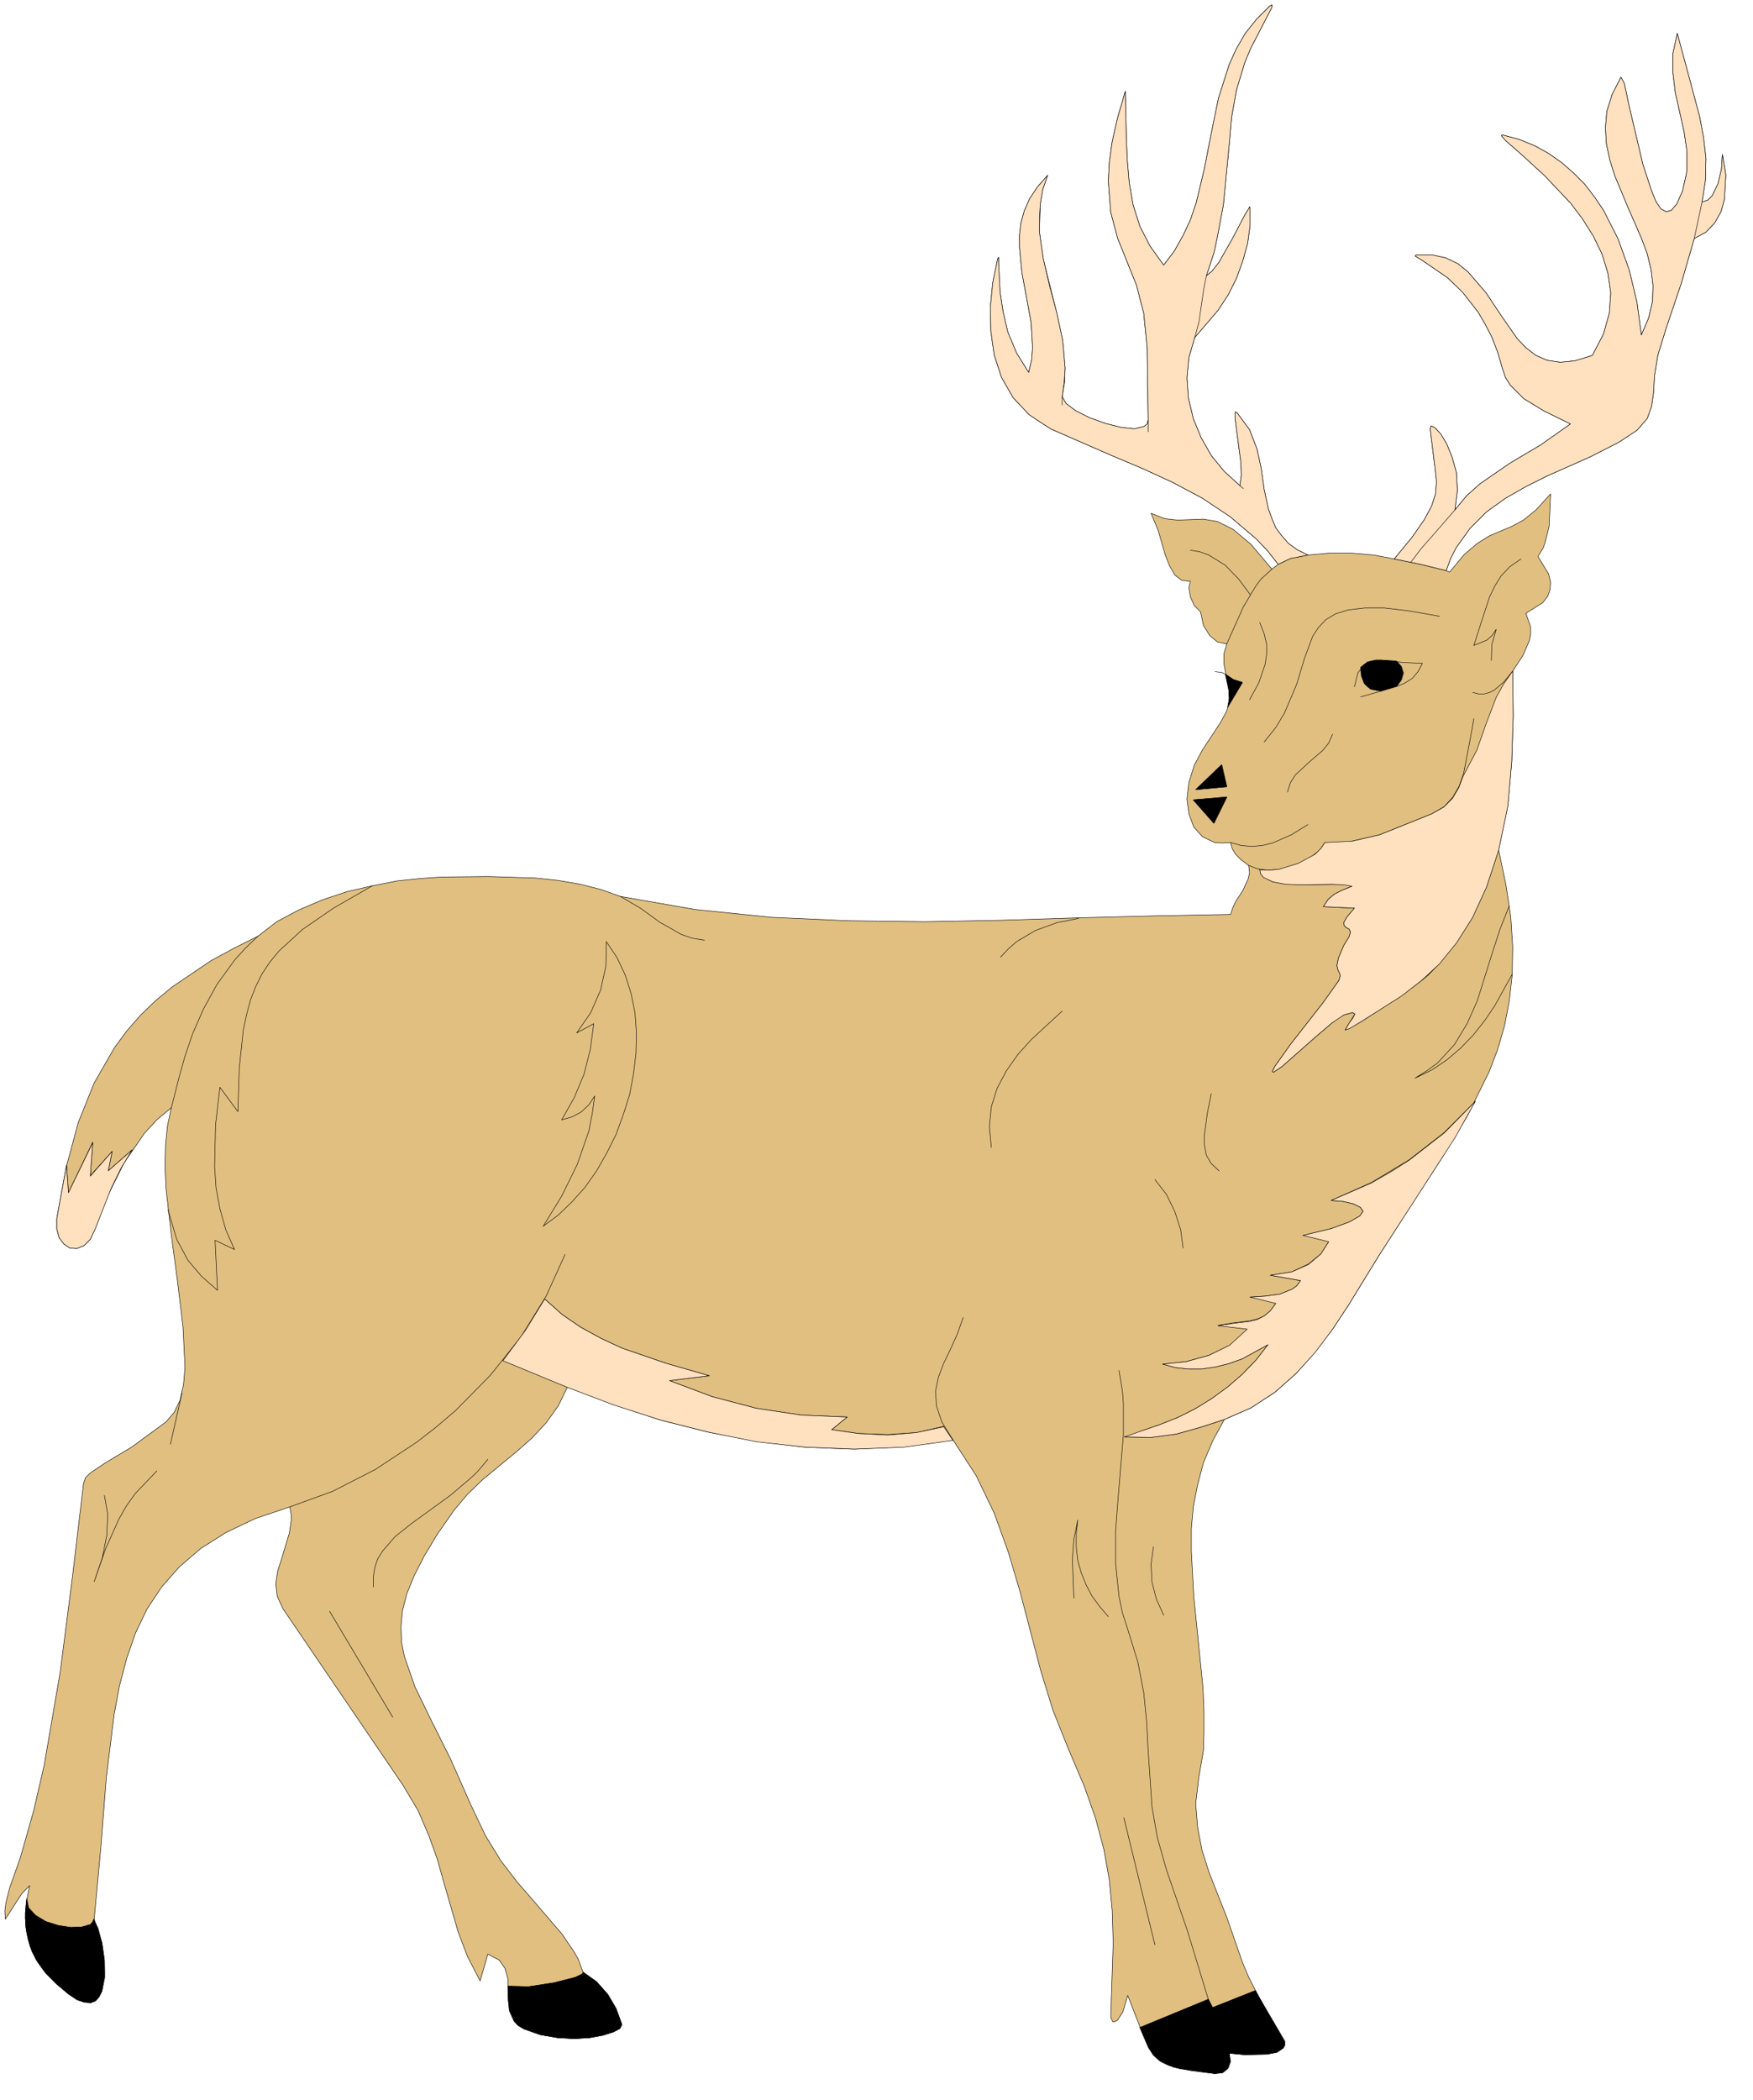 <?xml version="1.0" encoding="UTF-8" standalone="no"?>
<svg
   xmlns:dc="http://purl.org/dc/elements/1.1/"
   xmlns:cc="http://creativecommons.org/ns#"
   xmlns:rdf="http://www.w3.org/1999/02/22-rdf-syntax-ns#"
   xmlns:svg="http://www.w3.org/2000/svg"
   xmlns="http://www.w3.org/2000/svg"
   xmlns:sodipodi="http://sodipodi.sourceforge.net/DTD/sodipodi-0.dtd"
   xmlns:inkscape="http://www.inkscape.org/namespaces/inkscape"
   version="1.0"
   width="63.676mm"
   height="76.271mm"
   id="svg166"
   sodipodi:docname="CS000205.WMF">
  <sodipodi:namedview
     pagecolor="#ffffff"
     bordercolor="#666666"
     borderopacity="1"
     objecttolerance="10"
     gridtolerance="10"
     guidetolerance="10"
     inkscape:pageopacity="0"
     inkscape:pageshadow="2"
     inkscape:window-width="640"
     inkscape:window-height="480"
     id="namedview168" />
  <defs
     id="defs6">
    <clipPath
       clipPathUnits="userSpaceOnUse"
       id="clipWmfPath1">
      <path
         d="M 0,0 L 240.533,0 L 240.533,288.133 L 0,288.133 z"
         id="path2" />
    </clipPath>
    <pattern
       id="WMFhbasepattern"
       patternUnits="userSpaceOnUse"
       width="6"
       height="6"
       x="0"
       y="0" />
  </defs>
  <path
     style="fill:#e0bf80;fill-rule:evenodd;fill-opacity:1;stroke:none;"
     clip-path="url(#clipWmfPath1)"
     d="  M 80.044,270.671   L 81.911,272.004   L 83.444,273.737   L 84.577,275.67   L 85.376,277.869   L 85.11,278.402   L 84.243,278.869   L 82.777,279.335   L 80.978,279.669   L 78.845,279.802   L 76.579,279.669   L 74.246,279.269   L 71.98,278.469   L 70.647,277.469   L 70.047,276.203   L 69.781,274.67   L 69.781,273.137   L 69.714,271.537   L 69.314,270.138   L 68.514,269.004   L 66.981,268.205   L 65.915,271.87   L 64.182,268.538   L 62.916,265.205   L 60.983,258.54   L 60.05,255.208   L 58.85,251.875   L 57.384,248.476   L 55.318,245.01   L 38.856,220.816   L 38.056,219.083   L 37.856,217.35   L 38.123,215.617   L 38.656,213.951   L 39.722,210.418   L 39.989,208.618   L 39.989,207.952   L 39.789,206.819   L 35.057,208.418   L 30.991,210.351   L 27.526,212.551   L 24.593,215.084   L 22.194,217.816   L 20.194,220.816   L 18.595,224.148   L 17.395,227.614   L 16.395,231.413   L 15.662,235.346   L 14.596,243.944   L 13.863,253.341   L 12.93,263.406   L 13.996,266.672   L 14.329,269.004   L 14.396,271.337   L 13.996,273.27   L 13.596,274.07   L 13.13,274.603   L 12.463,274.87   L 11.597,274.803   L 10.597,274.47   L 9.397,273.67   L 7.598,272.137   L 6.065,270.537   L 4.932,268.938   L 4.132,267.138   L 3.666,265.272   L 3.466,263.272   L 3.599,261.14   L 4.066,258.807   L 3.066,259.807   L 2.266,261.006   L 0.733,263.406   L 0.666,262.273   L 0.8,261.206   L 1.333,259.073   L 2.799,254.941   L 4.599,248.609   L 6.065,242.277   L 8.264,229.48   L 9.931,216.55   L 11.463,203.62   L 11.73,202.82   L 12.397,202.153   L 14.596,200.687   L 18.062,198.621   L 22.794,195.155   L 23.927,193.822   L 24.726,192.156   L 25.193,190.023   L 25.393,187.69   L 25.126,182.158   L 24.393,176.026   L 23.527,169.561   L 22.794,163.162   L 22.66,160.096   L 22.727,157.164   L 22.994,154.498   L 23.527,152.031   L 21.594,153.631   L 19.861,155.497   L 17.062,159.563   L 14.863,163.962   L 13.063,168.628   L 12.397,170.094   L 11.53,170.96   L 10.53,171.36   L 9.597,171.294   L 8.798,170.761   L 8.131,169.894   L 7.798,168.694   L 7.798,167.228   L 9.064,160.296   L 10.73,154.098   L 12.93,148.632   L 15.729,143.767   L 17.395,141.501   L 19.261,139.368   L 21.327,137.368   L 23.66,135.435   L 28.992,131.836   L 32.058,130.17   L 35.39,128.504   L 37.989,126.504   L 40.989,124.904   L 44.254,123.505   L 47.653,122.372   L 51.119,121.572   L 54.518,120.905   L 57.717,120.572   L 60.65,120.372   L 67.048,120.305   L 73.513,120.505   L 76.645,120.839   L 79.711,121.372   L 82.577,122.105   L 85.176,123.038   L 95.507,124.838   L 105.971,125.904   L 116.434,126.371   L 126.965,126.504   L 137.495,126.304   L 148.026,125.971   L 158.489,125.704   L 168.953,125.504   L 169.22,124.638   L 169.62,123.771   L 170.619,122.238   L 171.353,120.639   L 171.552,119.772   L 171.419,118.773   L 170.419,118.039   L 169.62,117.24   L 169.153,116.44   L 168.953,115.64   L 167.82,115.707   L 166.754,115.64   L 165.088,114.84   L 163.888,113.507   L 163.221,111.707   L 162.955,109.641   L 163.221,107.375   L 163.955,105.042   L 165.088,102.91   L 167.554,99.177   L 168.42,97.577   L 168.753,96.178   L 168.753,94.845   L 168.487,93.578   L 168.02,91.046   L 168.02,89.779   L 168.42,88.38   L 167.154,88.113   L 166.087,87.246   L 165.221,85.847   L 164.821,83.981   L 163.955,83.114   L 163.421,81.914   L 163.221,80.648   L 163.421,79.782   L 162.222,79.648   L 161.289,78.915   L 160.556,77.649   L 159.956,76.116   L 159.023,72.85   L 158.023,70.45   L 159.889,71.184   L 161.689,71.383   L 165.221,71.25   L 167.154,71.583   L 169.286,72.65   L 171.752,74.716   L 174.618,78.115   L 175.485,77.449   L 174.018,75.583   L 172.419,73.916   L 168.887,70.917   L 165.088,68.384   L 161.089,66.251   L 156.89,64.318   L 152.624,62.519   L 144.227,58.853   L 141.294,56.92   L 139.095,54.587   L 137.495,51.788   L 136.496,48.722   L 136.029,45.456   L 135.962,42.124   L 136.296,38.791   L 136.962,35.525   L 137.095,35.325   L 137.095,36.125   L 137.295,40.057   L 137.695,42.723   L 138.362,45.589   L 139.561,48.455   L 141.228,51.122   L 141.627,49.389   L 141.761,47.722   L 141.561,44.256   L 140.294,37.391   L 139.961,33.925   L 139.961,32.259   L 140.161,30.593   L 140.628,28.927   L 141.361,27.26   L 142.427,25.661   L 143.827,24.061   L 143.16,25.994   L 142.827,27.927   L 142.694,31.793   L 143.227,35.525   L 144.16,39.258   L 145.093,42.99   L 145.893,46.723   L 146.226,50.522   L 146.16,52.455   L 145.826,54.454   L 146.359,55.387   L 147.692,56.387   L 149.559,57.32   L 151.758,58.12   L 153.891,58.653   L 155.757,58.853   L 157.09,58.52   L 157.49,58.187   L 157.623,57.653   L 157.49,47.722   L 157.023,42.99   L 156.023,39.124   L 153.424,32.659   L 152.491,29.127   L 152.158,24.861   L 152.291,22.328   L 152.691,19.462   L 153.424,16.196   L 154.491,12.53   L 154.624,18.796   L 154.757,21.928   L 155.024,25.061   L 155.557,28.127   L 156.49,31.059   L 157.89,33.792   L 159.756,36.392   L 161.222,34.459   L 162.422,32.326   L 163.421,30.193   L 164.221,27.86   L 165.354,23.128   L 166.287,18.329   L 167.287,13.464   L 168.753,8.865   L 169.753,6.665   L 170.953,4.599   L 172.486,2.666   L 174.285,0.866   L 174.618,0.667   L 174.618,1   L 172.685,4.732   L 171.686,6.665   L 170.886,8.598   L 169.753,12.33   L 169.086,16.063   L 168.753,19.862   L 167.953,28.127   L 167.087,32.726   L 166.687,34.592   L 165.621,37.858   L 166.421,37.191   L 167.354,35.992   L 169.286,32.592   L 170.886,29.527   L 171.419,28.66   L 171.552,28.393   L 171.619,28.46   L 171.619,30.926   L 171.286,33.392   L 170.619,35.792   L 169.753,38.191   L 168.62,40.457   L 167.22,42.59   L 164.021,46.323   L 163.221,49.055   L 162.955,51.855   L 163.155,54.654   L 163.821,57.453   L 164.888,60.053   L 166.287,62.519   L 168.087,64.718   L 170.22,66.651   L 170.419,65.185   L 170.353,63.452   L 169.886,59.919   L 169.553,57.32   L 169.553,56.654   L 169.62,56.52   L 169.886,56.72   L 171.552,58.986   L 172.552,61.586   L 173.152,64.318   L 173.552,67.184   L 174.152,69.917   L 174.618,71.184   L 175.151,72.45   L 175.951,73.516   L 176.884,74.583   L 178.084,75.449   L 179.55,76.182   L 182.483,75.916   L 185.549,75.916   L 188.614,76.182   L 191.414,76.716   L 193.88,73.716   L 195.546,71.317   L 196.546,69.451   L 197.079,67.784   L 197.212,66.118   L 197.012,64.252   L 196.346,58.853   L 196.479,58.453   L 197.012,58.72   L 197.812,59.586   L 198.612,60.919   L 199.345,62.719   L 199.945,64.852   L 200.078,67.318   L 199.745,69.984   L 201.344,68.051   L 203.21,66.385   L 207.276,63.585   L 211.541,61.053   L 215.607,58.187   L 211.941,56.387   L 209.209,54.721   L 207.343,52.854   L 206.676,51.788   L 206.276,50.588   L 205.61,48.322   L 204.81,46.256   L 203.877,44.456   L 202.944,42.857   L 200.811,40.124   L 198.745,38.125   L 195.346,35.792   L 194.479,35.259   L 194.28,35.125   L 194.413,34.992   L 196.612,34.992   L 198.478,35.392   L 200.145,36.192   L 201.544,37.325   L 204.01,40.191   L 206.143,43.39   L 208.276,46.456   L 209.475,47.722   L 210.875,48.789   L 212.408,49.455   L 214.207,49.722   L 216.207,49.522   L 218.606,48.789   L 220.139,45.856   L 220.939,42.99   L 221.139,40.191   L 220.739,37.458   L 219.939,34.859   L 218.739,32.393   L 217.273,30.06   L 215.607,27.86   L 212.075,24.128   L 208.875,21.195   L 206.743,19.329   L 206.21,18.729   L 206.143,18.596   L 206.276,18.529   L 208.542,19.129   L 210.675,19.995   L 212.608,21.062   L 214.407,22.328   L 216.007,23.728   L 217.54,25.261   L 218.873,26.994   L 220.139,28.86   L 222.138,32.792   L 223.671,37.058   L 224.738,41.524   L 225.338,45.989   L 226.337,43.657   L 226.87,41.39   L 226.937,39.191   L 226.671,36.991   L 226.137,34.792   L 225.338,32.659   L 223.471,28.393   L 221.672,24.061   L 221.005,21.928   L 220.539,19.729   L 220.406,17.529   L 220.606,15.263   L 221.339,12.93   L 222.538,10.598   L 223.005,11.464   L 223.605,14.33   L 225.538,22.528   L 226.737,26.194   L 227.337,27.66   L 228.003,28.66   L 228.737,29.06   L 229.47,28.86   L 230.203,27.994   L 231.003,26.194   L 231.602,23.461   L 231.602,20.795   L 231.203,18.062   L 230.603,15.396   L 230.003,12.73   L 229.67,9.998   L 229.67,7.332   L 230.27,4.599   L 231.802,10.264   L 233.335,15.996   L 233.869,18.862   L 234.202,21.728   L 234.135,24.728   L 233.669,27.727   L 234.468,27.46   L 235.068,26.86   L 235.868,25.194   L 236.335,23.195   L 236.468,21.195   L 236.934,23.994   L 236.734,27.394   L 236.268,29.06   L 235.401,30.593   L 234.202,31.859   L 232.602,32.726   L 230.803,38.924   L 228.737,45.056   L 227.604,48.722   L 227.137,51.588   L 227.004,53.921   L 226.737,55.787   L 226.137,57.453   L 224.738,59.053   L 222.205,60.719   L 218.273,62.719   L 212.408,65.318   L 209.475,66.785   L 206.676,68.384   L 204.077,70.25   L 201.811,72.517   L 199.945,75.116   L 199.145,76.649   L 198.545,78.315   L 199.012,78.515   L 201.011,76.116   L 202.81,74.583   L 204.41,73.583   L 205.943,72.916   L 207.542,72.25   L 209.142,71.383   L 210.875,69.984   L 212.874,67.784   L 212.674,72.25   L 212.141,74.383   L 211.875,75.183   L 211.142,76.382   L 212.608,78.782   L 212.874,79.915   L 212.808,80.915   L 212.474,81.848   L 211.808,82.714   L 209.475,84.181   L 210.142,86.047   L 210.142,87.047   L 209.942,87.98   L 209.075,89.979   L 207.676,92.112   L 207.742,98.311   L 207.542,104.509   L 207.009,110.574   L 205.743,116.64   L 206.743,121.439   L 207.409,125.838   L 207.676,129.97   L 207.609,133.769   L 207.209,137.368   L 206.543,140.834   L 205.61,144.033   L 204.41,147.166   L 201.411,153.231   L 197.745,159.23   L 193.68,165.495   L 189.281,172.36   L 185.149,179.092   L 182.949,182.424   L 180.55,185.557   L 177.951,188.49   L 175.018,191.089   L 171.752,193.222   L 168.087,194.822   L 166.487,197.754   L 165.221,200.754   L 164.421,203.753   L 163.821,206.819   L 163.555,209.818   L 163.555,212.884   L 163.888,219.083   L 165.154,231.613   L 165.288,234.746   L 165.288,237.878   L 165.221,240.211   L 164.554,244.144   L 164.155,247.543   L 164.421,250.809   L 165.021,253.941   L 166.021,257.074   L 168.42,263.139   L 170.553,269.271   L 171.419,271.337   L 172.952,274.337   L 175.685,278.935   L 176.418,280.202   L 176.418,280.668   L 176.218,281.068   L 175.351,281.668   L 174.018,281.935   L 170.886,282.001   L 168.753,281.801   L 168.953,282.935   L 168.62,283.868   L 167.887,284.468   L 166.82,284.601   L 163.555,284.201   L 161.155,283.734   L 159.489,283.001   L 158.356,282.068   L 157.556,280.735   L 156.823,279.002   L 154.824,273.87   L 154.157,276.136   L 153.424,277.269   L 153.024,277.469   L 152.758,277.469   L 152.491,276.869   L 152.824,266.672   L 152.691,262.206   L 152.291,258.007   L 151.558,253.875   L 150.425,249.609   L 148.825,245.077   L 146.693,240.078   L 144.56,234.746   L 142.894,229.347   L 140.028,218.416   L 138.428,213.017   L 136.496,207.685   L 134.03,202.553   L 130.83,197.621   L 124.099,198.554   L 117.301,198.887   L 110.569,198.621   L 103.905,197.821   L 97.24,196.555   L 90.642,194.888   L 84.243,192.755   L 77.912,190.356   L 76.645,192.955   L 74.979,195.288   L 72.98,197.421   L 70.78,199.354   L 66.248,203.086   L 64.182,205.086   L 62.383,207.219   L 60.05,210.551   L 58.251,213.551   L 56.851,216.283   L 55.851,218.749   L 55.251,221.082   L 55.051,223.215   L 55.118,225.348   L 55.518,227.347   L 56.984,231.546   L 59.184,236.079   L 61.85,241.411   L 64.715,247.876   L 66.648,251.942   L 68.781,255.408   L 70.98,258.274   L 73.18,260.806   L 77.179,265.472   L 78.845,267.938   L 79.378,268.871   L 80.044,270.671  z "
     id="path8" />
  <path
     style="fill:none;stroke:#000000;stroke-width:0.067px;stroke-linecap:round;stroke-linejoin:round;stroke-miterlimit:4;stroke-dasharray:none;stroke-opacity:1;"
     clip-path="url(#clipWmfPath1)"
     d="  M 80.044,270.671   L 81.911,272.004   L 83.444,273.737   L 84.577,275.67   L 85.376,277.869   L 85.11,278.402   L 84.243,278.869   L 82.777,279.335   L 80.978,279.669   L 78.845,279.802   L 76.579,279.669   L 74.246,279.269   L 71.98,278.469   L 70.647,277.469   L 70.047,276.203   L 69.781,274.67   L 69.781,273.137   L 69.714,271.537   L 69.314,270.138   L 68.514,269.004   L 66.981,268.205   L 65.915,271.87   L 64.182,268.538   L 62.916,265.205   L 60.983,258.54   L 60.05,255.208   L 58.85,251.875   L 57.384,248.476   L 55.318,245.01   L 38.856,220.816   L 38.056,219.083   L 37.856,217.35   L 38.123,215.617   L 38.656,213.951   L 39.722,210.418   L 39.989,208.618   L 39.989,207.952   L 39.789,206.819   L 35.057,208.418   L 30.991,210.351   L 27.526,212.551   L 24.593,215.084   L 22.194,217.816   L 20.194,220.816   L 18.595,224.148   L 17.395,227.614   L 16.395,231.413   L 15.662,235.346   L 14.596,243.944   L 13.863,253.341   L 12.93,263.406   L 13.996,266.672   L 14.329,269.004   L 14.396,271.337   L 13.996,273.27   L 13.596,274.07   L 13.13,274.603   L 12.463,274.87   L 11.597,274.803   L 10.597,274.47   L 9.397,273.67   L 7.598,272.137   L 6.065,270.537   L 4.932,268.938   L 4.132,267.138   L 3.666,265.272   L 3.466,263.272   L 3.599,261.14   L 4.066,258.807   L 3.066,259.807   L 2.266,261.006   L 0.733,263.406   L 0.666,262.273   L 0.8,261.206   L 1.333,259.073   L 2.799,254.941   L 4.599,248.609   L 6.065,242.277   L 8.264,229.48   L 9.931,216.55   L 11.463,203.62   L 11.73,202.82   L 12.397,202.153   L 14.596,200.687   L 18.062,198.621   L 22.794,195.155   L 23.927,193.822   L 24.726,192.156   L 25.193,190.023   L 25.393,187.69   L 25.126,182.158   L 24.393,176.026   L 23.527,169.561   L 22.794,163.162   L 22.66,160.096   L 22.727,157.164   L 22.994,154.498   L 23.527,152.031   L 21.594,153.631   L 19.861,155.497   L 17.062,159.563   L 14.863,163.962   L 13.063,168.628   L 12.397,170.094   L 11.53,170.96   L 10.53,171.36   L 9.597,171.294   L 8.798,170.761   L 8.131,169.894   L 7.798,168.694   L 7.798,167.228   L 9.064,160.296   L 10.73,154.098   L 12.93,148.632   L 15.729,143.767   L 17.395,141.501   L 19.261,139.368   L 21.327,137.368   L 23.66,135.435   L 28.992,131.836   L 32.058,130.17   L 35.39,128.504   L 37.989,126.504   L 40.989,124.904   L 44.254,123.505   L 47.653,122.372   L 51.119,121.572   L 54.518,120.905   L 57.717,120.572   L 60.65,120.372   L 67.048,120.305   L 73.513,120.505   L 76.645,120.839   L 79.711,121.372   L 82.577,122.105   L 85.176,123.038   L 95.507,124.838   L 105.971,125.904   L 116.434,126.371   L 126.965,126.504   L 137.495,126.304   L 148.026,125.971   L 158.489,125.704   L 168.953,125.504   L 169.22,124.638   L 169.62,123.771   L 170.619,122.238   L 171.353,120.639   L 171.552,119.772   L 171.419,118.773   L 170.419,118.039   L 169.62,117.24   L 169.153,116.44   L 168.953,115.64   L 167.82,115.707   L 166.754,115.64   L 165.088,114.84   L 163.888,113.507   L 163.221,111.707   L 162.955,109.641   L 163.221,107.375   L 163.955,105.042   L 165.088,102.91   L 167.554,99.177   L 168.42,97.577   L 168.753,96.178   L 168.753,94.845   L 168.487,93.578   L 168.02,91.046   L 168.02,89.779   L 168.42,88.38   L 167.154,88.113   L 166.087,87.246   L 165.221,85.847   L 164.821,83.981   L 163.955,83.114   L 163.421,81.914   L 163.221,80.648   L 163.421,79.782   L 162.222,79.648   L 161.289,78.915   L 160.556,77.649   L 159.956,76.116   L 159.023,72.85   L 158.023,70.45   L 159.889,71.184   L 161.689,71.383   L 165.221,71.25   L 167.154,71.583   L 169.286,72.65   L 171.752,74.716   L 174.618,78.115   L 175.485,77.449   L 174.018,75.583   L 172.419,73.916   L 168.887,70.917   L 165.088,68.384   L 161.089,66.251   L 156.89,64.318   L 152.624,62.519   L 144.227,58.853   L 141.294,56.92   L 139.095,54.587   L 137.495,51.788   L 136.496,48.722   L 136.029,45.456   L 135.962,42.124   L 136.296,38.791   L 136.962,35.525   L 137.095,35.325   L 137.095,36.125   L 137.295,40.057   L 137.695,42.723   L 138.362,45.589   L 139.561,48.455   L 141.228,51.122   L 141.627,49.389   L 141.761,47.722   L 141.561,44.256   L 140.294,37.391   L 139.961,33.925   L 139.961,32.259   L 140.161,30.593   L 140.628,28.927   L 141.361,27.26   L 142.427,25.661   L 143.827,24.061   L 143.16,25.994   L 142.827,27.927   L 142.694,31.793   L 143.227,35.525   L 144.16,39.258   L 145.093,42.99   L 145.893,46.723   L 146.226,50.522   L 146.16,52.455   L 145.826,54.454   L 146.359,55.387   L 147.692,56.387   L 149.559,57.32   L 151.758,58.12   L 153.891,58.653   L 155.757,58.853   L 157.09,58.52   L 157.49,58.187   L 157.623,57.653   L 157.49,47.722   L 157.023,42.99   L 156.023,39.124   L 153.424,32.659   L 152.491,29.127   L 152.158,24.861   L 152.291,22.328   L 152.691,19.462   L 153.424,16.196   L 154.491,12.53   L 154.624,18.796   L 154.757,21.928   L 155.024,25.061   L 155.557,28.127   L 156.49,31.059   L 157.89,33.792   L 159.756,36.392   L 161.222,34.459   L 162.422,32.326   L 163.421,30.193   L 164.221,27.86   L 165.354,23.128   L 166.287,18.329   L 167.287,13.464   L 168.753,8.865   L 169.753,6.665   L 170.953,4.599   L 172.486,2.666   L 174.285,0.866   L 174.618,0.667   L 174.618,1   L 172.685,4.732   L 171.686,6.665   L 170.886,8.598   L 169.753,12.33   L 169.086,16.063   L 168.753,19.862   L 167.953,28.127   L 167.087,32.726   L 166.687,34.592   L 165.621,37.858   L 166.421,37.191   L 167.354,35.992   L 169.286,32.592   L 170.886,29.527   L 171.419,28.66   L 171.552,28.393   L 171.619,28.46   L 171.619,30.926   L 171.286,33.392   L 170.619,35.792   L 169.753,38.191   L 168.62,40.457   L 167.22,42.59   L 164.021,46.323   L 163.221,49.055   L 162.955,51.855   L 163.155,54.654   L 163.821,57.453   L 164.888,60.053   L 166.287,62.519   L 168.087,64.718   L 170.22,66.651   L 170.419,65.185   L 170.353,63.452   L 169.886,59.919   L 169.553,57.32   L 169.553,56.654   L 169.62,56.52   L 169.886,56.72   L 171.552,58.986   L 172.552,61.586   L 173.152,64.318   L 173.552,67.184   L 174.152,69.917   L 174.618,71.184   L 175.151,72.45   L 175.951,73.516   L 176.884,74.583   L 178.084,75.449   L 179.55,76.182   L 182.483,75.916   L 185.549,75.916   L 188.614,76.182   L 191.414,76.716   L 193.88,73.716   L 195.546,71.317   L 196.546,69.451   L 197.079,67.784   L 197.212,66.118   L 197.012,64.252   L 196.346,58.853   L 196.479,58.453   L 197.012,58.72   L 197.812,59.586   L 198.612,60.919   L 199.345,62.719   L 199.945,64.852   L 200.078,67.318   L 199.745,69.984   L 201.344,68.051   L 203.21,66.385   L 207.276,63.585   L 211.541,61.053   L 215.607,58.187   L 211.941,56.387   L 209.209,54.721   L 207.343,52.854   L 206.676,51.788   L 206.276,50.588   L 205.61,48.322   L 204.81,46.256   L 203.877,44.456   L 202.944,42.857   L 200.811,40.124   L 198.745,38.125   L 195.346,35.792   L 194.479,35.259   L 194.28,35.125   L 194.413,34.992   L 196.612,34.992   L 198.478,35.392   L 200.145,36.192   L 201.544,37.325   L 204.01,40.191   L 206.143,43.39   L 208.276,46.456   L 209.475,47.722   L 210.875,48.789   L 212.408,49.455   L 214.207,49.722   L 216.207,49.522   L 218.606,48.789   L 220.139,45.856   L 220.939,42.99   L 221.139,40.191   L 220.739,37.458   L 219.939,34.859   L 218.739,32.393   L 217.273,30.06   L 215.607,27.86   L 212.075,24.128   L 208.875,21.195   L 206.743,19.329   L 206.21,18.729   L 206.143,18.596   L 206.276,18.529   L 208.542,19.129   L 210.675,19.995   L 212.608,21.062   L 214.407,22.328   L 216.007,23.728   L 217.54,25.261   L 218.873,26.994   L 220.139,28.86   L 222.138,32.792   L 223.671,37.058   L 224.738,41.524   L 225.338,45.989   L 226.337,43.657   L 226.87,41.39   L 226.937,39.191   L 226.671,36.991   L 226.137,34.792   L 225.338,32.659   L 223.471,28.393   L 221.672,24.061   L 221.005,21.928   L 220.539,19.729   L 220.406,17.529   L 220.606,15.263   L 221.339,12.93   L 222.538,10.598   L 223.005,11.464   L 223.605,14.33   L 225.538,22.528   L 226.737,26.194   L 227.337,27.66   L 228.003,28.66   L 228.737,29.06   L 229.47,28.86   L 230.203,27.994   L 231.003,26.194   L 231.602,23.461   L 231.602,20.795   L 231.203,18.062   L 230.603,15.396   L 230.003,12.73   L 229.67,9.998   L 229.67,7.332   L 230.27,4.599   L 231.802,10.264   L 233.335,15.996   L 233.869,18.862   L 234.202,21.728   L 234.135,24.728   L 233.669,27.727   L 234.468,27.46   L 235.068,26.86   L 235.868,25.194   L 236.335,23.195   L 236.468,21.195   L 236.934,23.994   L 236.734,27.394   L 236.268,29.06   L 235.401,30.593   L 234.202,31.859   L 232.602,32.726   L 230.803,38.924   L 228.737,45.056   L 227.604,48.722   L 227.137,51.588   L 227.004,53.921   L 226.737,55.787   L 226.137,57.453   L 224.738,59.053   L 222.205,60.719   L 218.273,62.719   L 212.408,65.318   L 209.475,66.785   L 206.676,68.384   L 204.077,70.25   L 201.811,72.517   L 199.945,75.116   L 199.145,76.649   L 198.545,78.315   L 199.012,78.515   L 201.011,76.116   L 202.81,74.583   L 204.41,73.583   L 205.943,72.916   L 207.542,72.25   L 209.142,71.383   L 210.875,69.984   L 212.874,67.784   L 212.674,72.25   L 212.141,74.383   L 211.875,75.183   L 211.142,76.382   L 212.608,78.782   L 212.874,79.915   L 212.808,80.915   L 212.474,81.848   L 211.808,82.714   L 209.475,84.181   L 210.142,86.047   L 210.142,87.047   L 209.942,87.98   L 209.075,89.979   L 207.676,92.112   L 207.742,98.311   L 207.542,104.509   L 207.009,110.574   L 205.743,116.64   L 206.743,121.439   L 207.409,125.838   L 207.676,129.97   L 207.609,133.769   L 207.209,137.368   L 206.543,140.834   L 205.61,144.033   L 204.41,147.166   L 201.411,153.231   L 197.745,159.23   L 193.68,165.495   L 189.281,172.36   L 185.149,179.092   L 182.949,182.424   L 180.55,185.557   L 177.951,188.49   L 175.018,191.089   L 171.752,193.222   L 168.087,194.822   L 166.487,197.754   L 165.221,200.754   L 164.421,203.753   L 163.821,206.819   L 163.555,209.818   L 163.555,212.884   L 163.888,219.083   L 165.154,231.613   L 165.288,234.746   L 165.288,237.878   L 165.221,240.211   L 164.554,244.144   L 164.155,247.543   L 164.421,250.809   L 165.021,253.941   L 166.021,257.074   L 168.42,263.139   L 170.553,269.271   L 171.419,271.337   L 172.952,274.337   L 175.685,278.935   L 176.418,280.202   L 176.418,280.668   L 176.218,281.068   L 175.351,281.668   L 174.018,281.935   L 170.886,282.001   L 168.753,281.801   L 168.953,282.935   L 168.62,283.868   L 167.887,284.468   L 166.82,284.601   L 163.555,284.201   L 161.155,283.734   L 159.489,283.001   L 158.356,282.068   L 157.556,280.735   L 156.823,279.002   L 154.824,273.87   L 154.157,276.136   L 153.424,277.269   L 153.024,277.469   L 152.758,277.469   L 152.491,276.869   L 152.824,266.672   L 152.691,262.206   L 152.291,258.007   L 151.558,253.875   L 150.425,249.609   L 148.825,245.077   L 146.693,240.078   L 144.56,234.746   L 142.894,229.347   L 140.028,218.416   L 138.428,213.017   L 136.496,207.685   L 134.03,202.553   L 130.83,197.621   L 124.099,198.554   L 117.301,198.887   L 110.569,198.621   L 103.905,197.821   L 97.24,196.555   L 90.642,194.888   L 84.243,192.755   L 77.912,190.356   L 76.645,192.955   L 74.979,195.288   L 72.98,197.421   L 70.78,199.354   L 66.248,203.086   L 64.182,205.086   L 62.383,207.219   L 60.05,210.551   L 58.251,213.551   L 56.851,216.283   L 55.851,218.749   L 55.251,221.082   L 55.051,223.215   L 55.118,225.348   L 55.518,227.347   L 56.984,231.546   L 59.184,236.079   L 61.85,241.411   L 64.715,247.876   L 66.648,251.942   L 68.781,255.408   L 70.98,258.274   L 73.18,260.806   L 77.179,265.472   L 78.845,267.938   L 79.378,268.871   L 80.044,270.671  z "
     id="path10" />
  <path
     style="fill:none;stroke:#000000;stroke-width:0.067px;stroke-linecap:round;stroke-linejoin:round;stroke-miterlimit:4;stroke-dasharray:none;stroke-opacity:1;"
     clip-path="url(#clipWmfPath1)"
     d="  M 80.044,270.671   L 79.845,271.004   L 78.978,271.404   L 76.046,272.137   L 72.58,272.67   L 69.781,272.604  "
     id="path12" />
  <path
     style="fill:none;stroke:#000000;stroke-width:0.067px;stroke-linecap:round;stroke-linejoin:round;stroke-miterlimit:4;stroke-dasharray:none;stroke-opacity:1;"
     clip-path="url(#clipWmfPath1)"
     d="  M 12.93,263.406   L 12.463,264.139   L 11.264,264.472   L 9.731,264.539   L 7.998,264.272   L 6.332,263.739   L 4.865,262.873   L 3.932,261.873   L 3.732,261.273   L 3.732,260.606  "
     id="path14" />
  <path
     style="fill:none;stroke:#000000;stroke-width:0.067px;stroke-linecap:round;stroke-linejoin:round;stroke-miterlimit:4;stroke-dasharray:none;stroke-opacity:1;"
     clip-path="url(#clipWmfPath1)"
     d="  M 14.329,205.219   L 14.796,207.885   L 14.663,210.685   L 14.063,213.751   L 12.93,217.083   L 14.529,212.484   L 16.329,208.485   L 17.395,206.619   L 18.595,204.953   L 21.527,201.887  "
     id="path16" />
  <path
     style="fill:none;stroke:#000000;stroke-width:0.067px;stroke-linecap:round;stroke-linejoin:round;stroke-miterlimit:4;stroke-dasharray:none;stroke-opacity:1;"
     clip-path="url(#clipWmfPath1)"
     d="  M 23.394,198.221   L 24.993,191.156  "
     id="path18" />
  <path
     style="fill:none;stroke:#000000;stroke-width:0.067px;stroke-linecap:round;stroke-linejoin:round;stroke-miterlimit:4;stroke-dasharray:none;stroke-opacity:1;"
     clip-path="url(#clipWmfPath1)"
     d="  M 23.06,166.028   L 24.26,170.094   L 25.793,172.96   L 27.659,175.159   L 29.858,177.092   L 29.525,170.227   L 32.191,171.494   L 30.991,168.761   L 30.192,165.895   L 29.658,163.029   L 29.459,160.096   L 29.592,154.364   L 30.192,149.232   L 32.658,152.565   L 32.858,146.499   L 33.391,141.434   L 33.857,139.234   L 34.39,137.235   L 35.124,135.369   L 35.99,133.636   L 37.056,132.036   L 38.323,130.503   L 41.522,127.57   L 45.787,124.638   L 51.119,121.572  "
     id="path20" />
  <path
     style="fill:none;stroke:#000000;stroke-width:0.067px;stroke-linecap:round;stroke-linejoin:round;stroke-miterlimit:4;stroke-dasharray:none;stroke-opacity:1;"
     clip-path="url(#clipWmfPath1)"
     d="  M 35.39,128.504   L 33.724,130.103   L 32.258,131.703   L 29.792,135.102   L 27.926,138.501   L 26.459,141.834   L 25.393,144.966   L 24.593,147.832   L 23.527,152.031  "
     id="path22" />
  <path
     style="fill:none;stroke:#000000;stroke-width:0.067px;stroke-linecap:round;stroke-linejoin:round;stroke-miterlimit:4;stroke-dasharray:none;stroke-opacity:1;"
     clip-path="url(#clipWmfPath1)"
     d="  M 18.128,157.83   L 14.863,160.696   L 15.396,158.03   L 12.397,161.363   L 12.73,156.764   L 9.397,163.695   L 9.131,159.963  "
     id="path24" />
  <path
     style="fill:none;stroke:#000000;stroke-width:0.067px;stroke-linecap:round;stroke-linejoin:round;stroke-miterlimit:4;stroke-dasharray:none;stroke-opacity:1;"
     clip-path="url(#clipWmfPath1)"
     d="  M 85.176,123.038   L 87.909,124.638   L 90.575,126.571   L 93.507,128.237   L 95.04,128.77   L 96.707,129.037  "
     id="path26" />
  <path
     style="fill:none;stroke:#000000;stroke-width:0.067px;stroke-linecap:round;stroke-linejoin:round;stroke-miterlimit:4;stroke-dasharray:none;stroke-opacity:1;"
     clip-path="url(#clipWmfPath1)"
     d="  M 83.244,129.237   L 84.71,131.436   L 85.843,133.836   L 86.643,136.368   L 87.176,139.035   L 87.376,141.767   L 87.309,144.567   L 86.976,147.366   L 86.443,150.232   L 85.576,152.965   L 84.577,155.697   L 83.31,158.23   L 81.911,160.696   L 80.311,162.962   L 78.512,164.962   L 76.645,166.761   L 74.579,168.294   L 77.112,164.162   L 79.245,159.83   L 80.844,155.231   L 81.311,152.831   L 81.644,150.432   L 80.844,151.632   L 79.778,152.631   L 78.512,153.298   L 77.112,153.698   L 78.845,150.632   L 80.178,147.433   L 81.044,144.033   L 81.511,140.501   L 79.178,141.767   L 81.111,138.968   L 82.444,135.902   L 83.177,132.636   L 83.244,129.237  z "
     id="path28" />
  <path
     style="fill:none;stroke:#000000;stroke-width:0.067px;stroke-linecap:round;stroke-linejoin:round;stroke-miterlimit:4;stroke-dasharray:none;stroke-opacity:1;"
     clip-path="url(#clipWmfPath1)"
     d="  M 77.579,172.16   L 74.979,177.892   L 71.514,183.491   L 67.315,188.756   L 62.516,193.622   L 59.85,195.888   L 57.184,197.954   L 51.519,201.687   L 45.654,204.686   L 39.789,206.819  "
     id="path30" />
  <path
     style="fill:none;stroke:#000000;stroke-width:0.067px;stroke-linecap:round;stroke-linejoin:round;stroke-miterlimit:4;stroke-dasharray:none;stroke-opacity:1;"
     clip-path="url(#clipWmfPath1)"
     d="  M 45.254,221.149   L 53.918,235.679  "
     id="path32" />
  <path
     style="fill:none;stroke:#000000;stroke-width:0.067px;stroke-linecap:round;stroke-linejoin:round;stroke-miterlimit:4;stroke-dasharray:none;stroke-opacity:1;"
     clip-path="url(#clipWmfPath1)"
     d="  M 51.252,217.816   L 51.252,216.417   L 51.452,215.15   L 51.852,213.951   L 52.519,212.884   L 54.252,210.885   L 56.518,209.085   L 61.85,205.219   L 64.515,202.953   L 65.515,202.02   L 66.981,200.287  "
     id="path34" />
  <path
     style="fill:none;stroke:#000000;stroke-width:0.067px;stroke-linecap:round;stroke-linejoin:round;stroke-miterlimit:4;stroke-dasharray:none;stroke-opacity:1;"
     clip-path="url(#clipWmfPath1)"
     d="  M 77.912,190.356   L 69.048,186.69  "
     id="path36" />
  <path
     style="fill:none;stroke:#000000;stroke-width:0.067px;stroke-linecap:round;stroke-linejoin:round;stroke-miterlimit:4;stroke-dasharray:none;stroke-opacity:1;"
     clip-path="url(#clipWmfPath1)"
     d="  M 74.779,178.292   L 77.179,180.425   L 79.711,182.158   L 82.51,183.691   L 85.376,185.024   L 91.375,187.09   L 97.373,188.823   L 91.908,189.489   L 97.773,191.689   L 103.838,193.289   L 110.036,194.222   L 116.301,194.488   L 114.168,196.221   L 117.901,196.754   L 121.9,196.888   L 125.832,196.621   L 129.564,195.755  "
     id="path38" />
  <path
     style="fill:none;stroke:#000000;stroke-width:0.067px;stroke-linecap:round;stroke-linejoin:round;stroke-miterlimit:4;stroke-dasharray:none;stroke-opacity:1;"
     clip-path="url(#clipWmfPath1)"
     d="  M 132.23,180.825   L 131.43,183.091   L 130.497,185.157   L 129.564,187.09   L 128.831,189.023   L 128.431,190.956   L 128.564,192.955   L 129.298,195.155   L 130.83,197.621  "
     id="path40" />
  <path
     style="fill:none;stroke:#000000;stroke-width:0.067px;stroke-linecap:round;stroke-linejoin:round;stroke-miterlimit:4;stroke-dasharray:none;stroke-opacity:1;"
     clip-path="url(#clipWmfPath1)"
     d="  M 147.426,219.349   L 147.226,214.017   L 147.426,211.284   L 147.959,208.618   L 147.759,210.485   L 147.759,212.351   L 147.959,214.15   L 148.426,215.817   L 149.092,217.483   L 149.892,219.016   L 150.958,220.482   L 152.158,221.882  "
     id="path42" />
  <path
     style="fill:none;stroke:#000000;stroke-width:0.067px;stroke-linecap:round;stroke-linejoin:round;stroke-miterlimit:4;stroke-dasharray:none;stroke-opacity:1;"
     clip-path="url(#clipWmfPath1)"
     d="  M 158.356,212.284   L 158.023,214.684   L 158.156,217.15   L 158.756,219.483   L 159.756,221.682  "
     id="path44" />
  <path
     style="fill:none;stroke:#000000;stroke-width:0.067px;stroke-linecap:round;stroke-linejoin:round;stroke-miterlimit:4;stroke-dasharray:none;stroke-opacity:1;"
     clip-path="url(#clipWmfPath1)"
     d="  M 154.291,249.476   L 158.556,266.938  "
     id="path46" />
  <path
     style="fill:none;stroke:#000000;stroke-width:0.067px;stroke-linecap:round;stroke-linejoin:round;stroke-miterlimit:4;stroke-dasharray:none;stroke-opacity:1;"
     clip-path="url(#clipWmfPath1)"
     d="  M 156.557,278.269   L 165.887,274.403  "
     id="path48" />
  <path
     style="fill:none;stroke:#000000;stroke-width:0.067px;stroke-linecap:round;stroke-linejoin:round;stroke-miterlimit:4;stroke-dasharray:none;stroke-opacity:1;"
     clip-path="url(#clipWmfPath1)"
     d="  M 166.487,275.536   L 172.352,273.203  "
     id="path50" />
  <path
     style="fill:none;stroke:#000000;stroke-width:0.067px;stroke-linecap:round;stroke-linejoin:round;stroke-miterlimit:4;stroke-dasharray:none;stroke-opacity:1;"
     clip-path="url(#clipWmfPath1)"
     d="  M 168.753,281.801   L 168.42,280.202   L 167.754,278.336   L 165.887,274.403   L 163.022,265.005   L 160.156,256.674   L 158.889,252.208   L 158.156,248.009   L 157.623,240.211   L 157.423,236.345   L 157.023,232.346   L 156.223,228.147   L 154.824,223.615   L 154.091,221.349   L 153.624,219.083   L 153.158,214.617   L 153.158,210.151   L 153.491,205.752   L 154.224,196.954   L 154.224,192.555   L 154.091,190.889   L 153.624,188.09  "
     id="path52" />
  <path
     style="fill:none;stroke:#000000;stroke-width:0.067px;stroke-linecap:round;stroke-linejoin:round;stroke-miterlimit:4;stroke-dasharray:none;stroke-opacity:1;"
     clip-path="url(#clipWmfPath1)"
     d="  M 154.357,197.221   L 158.023,197.288   L 161.489,196.821   L 164.821,195.888   L 168.087,194.822  "
     id="path54" />
  <path
     style="fill:none;stroke:#000000;stroke-width:0.067px;stroke-linecap:round;stroke-linejoin:round;stroke-miterlimit:4;stroke-dasharray:none;stroke-opacity:1;"
     clip-path="url(#clipWmfPath1)"
     d="  M 156.623,196.421   L 159.156,195.555   L 161.689,194.555   L 164.088,193.355   L 166.354,191.956   L 168.553,190.356   L 170.553,188.623   L 172.419,186.69   L 174.085,184.557   L 170.553,186.49   L 168.687,187.157   L 166.82,187.623   L 164.954,187.89   L 163.155,187.89   L 161.355,187.69   L 159.622,187.223   L 162.822,186.89   L 165.954,186.024   L 168.887,184.624   L 170.153,183.624   L 171.286,182.424  "
     id="path56" />
  <path
     style="fill:none;stroke:#000000;stroke-width:0.067px;stroke-linecap:round;stroke-linejoin:round;stroke-miterlimit:4;stroke-dasharray:none;stroke-opacity:1;"
     clip-path="url(#clipWmfPath1)"
     d="  M 167.22,181.891   L 169.353,181.558   L 171.552,181.291   L 172.619,181.025   L 173.552,180.625   L 174.418,179.892   L 175.151,178.892  "
     id="path58" />
  <path
     style="fill:none;stroke:#000000;stroke-width:0.067px;stroke-linecap:round;stroke-linejoin:round;stroke-miterlimit:4;stroke-dasharray:none;stroke-opacity:1;"
     clip-path="url(#clipWmfPath1)"
     d="  M 171.619,178.025   L 173.685,177.892   L 175.685,177.626   L 177.351,176.959   L 178.017,176.493   L 178.551,175.759   L 174.418,175.026   L 177.351,174.56   L 179.617,173.493   L 181.35,172.094   L 182.416,170.427  "
     id="path60" />
  <path
     style="fill:none;stroke:#000000;stroke-width:0.067px;stroke-linecap:round;stroke-linejoin:round;stroke-miterlimit:4;stroke-dasharray:none;stroke-opacity:1;"
     clip-path="url(#clipWmfPath1)"
     d="  M 178.884,169.561   L 182.749,168.628   L 185.282,167.695   L 186.682,166.895   L 187.148,166.228   L 186.748,165.695   L 185.815,165.228   L 184.416,164.895   L 182.749,164.762   L 188.281,162.296   L 193.48,159.163   L 198.278,155.431   L 202.544,151.165  "
     id="path62" />
  <path
     style="fill:none;stroke:#000000;stroke-width:0.067px;stroke-linecap:round;stroke-linejoin:round;stroke-miterlimit:4;stroke-dasharray:none;stroke-opacity:1;"
     clip-path="url(#clipWmfPath1)"
     d="  M 162.422,171.294   L 162.088,168.761   L 161.289,166.295   L 160.156,163.962   L 158.556,161.896  "
     id="path64" />
  <path
     style="fill:none;stroke:#000000;stroke-width:0.067px;stroke-linecap:round;stroke-linejoin:round;stroke-miterlimit:4;stroke-dasharray:none;stroke-opacity:1;"
     clip-path="url(#clipWmfPath1)"
     d="  M 167.354,160.696   L 166.287,159.696   L 165.621,158.563   L 165.354,157.164   L 165.354,155.764   L 165.754,152.765   L 166.287,150.099  "
     id="path66" />
  <path
     style="fill:none;stroke:#000000;stroke-width:0.067px;stroke-linecap:round;stroke-linejoin:round;stroke-miterlimit:4;stroke-dasharray:none;stroke-opacity:1;"
     clip-path="url(#clipWmfPath1)"
     d="  M 136.096,157.497   L 135.829,154.631   L 136.096,151.898   L 136.895,149.365   L 138.162,146.966   L 139.761,144.7   L 141.627,142.634   L 145.826,138.768  "
     id="path68" />
  <path
     style="fill:none;stroke:#000000;stroke-width:0.067px;stroke-linecap:round;stroke-linejoin:round;stroke-miterlimit:4;stroke-dasharray:none;stroke-opacity:1;"
     clip-path="url(#clipWmfPath1)"
     d="  M 137.362,131.37   L 138.428,130.237   L 139.561,129.237   L 142.161,127.704   L 145.093,126.637   L 148.092,126.038  "
     id="path70" />
  <path
     style="fill:none;stroke:#000000;stroke-width:0.067px;stroke-linecap:round;stroke-linejoin:round;stroke-miterlimit:4;stroke-dasharray:none;stroke-opacity:1;"
     clip-path="url(#clipWmfPath1)"
     d="  M 172.952,119.306   L 173.085,119.906   L 173.485,120.372   L 174.752,121.039   L 176.551,121.305   L 178.684,121.439   L 182.883,121.372   L 184.549,121.372   L 185.082,121.439   L 185.615,121.639   L 184.282,122.172   L 183.216,122.705   L 182.349,123.438   L 181.683,124.438   L 185.948,124.638   L 184.882,125.904   L 184.482,126.637   L 184.549,127.037   L 184.815,127.304   L 185.215,127.504   L 185.415,127.904   L 185.215,128.57   L 184.482,129.77   L 183.749,131.503   L 183.549,132.503   L 183.682,133.103   L 183.882,133.502   L 184.016,133.902   L 183.816,134.569   L 181.683,137.568   L 177.151,143.367   L 175.018,146.366   L 174.685,147.033   L 174.818,147.166   L 176.018,146.366   L 180.55,142.367   L 182.816,140.434   L 183.616,139.768   L 184.482,139.301   L 185.682,138.968   L 186.015,139.168   L 185.215,140.434   L 184.682,141.367   L 185.282,141.101   L 186.948,140.168   L 192.413,136.635   L 195.079,134.636   L 196.079,133.836   L 197.612,132.236   L 199.945,129.37   L 202.144,125.904   L 204.077,121.705   L 205.743,116.64  "
     id="path72" />
  <path
     style="fill:none;stroke:#000000;stroke-width:0.067px;stroke-linecap:round;stroke-linejoin:round;stroke-miterlimit:4;stroke-dasharray:none;stroke-opacity:1;"
     clip-path="url(#clipWmfPath1)"
     d="  M 207.209,124.305   L 205.943,127.504   L 204.877,130.77   L 202.81,137.368   L 201.411,140.501   L 199.678,143.367   L 197.345,145.9   L 195.879,146.966   L 194.28,147.966   L 196.612,146.833   L 198.678,145.433   L 200.544,143.833   L 202.277,142.034   L 203.81,140.101   L 205.21,138.035   L 207.609,133.702  "
     id="path74" />
  <path
     style="fill:none;stroke:#000000;stroke-width:0.067px;stroke-linecap:round;stroke-linejoin:round;stroke-miterlimit:4;stroke-dasharray:none;stroke-opacity:1;"
     clip-path="url(#clipWmfPath1)"
     d="  M 202.344,98.644   L 201.677,102.31   L 200.944,106.109   L 200.344,107.842   L 199.478,109.375   L 198.278,110.708   L 196.546,111.707   L 189.414,114.573   L 185.682,115.44   L 184.282,115.707   L 183.816,115.773   L 181.883,115.64   L 181.216,116.64   L 180.15,117.506   L 178.817,118.306   L 177.284,118.906   L 175.618,119.306   L 174.085,119.439   L 172.619,119.239   L 171.419,118.773  "
     id="path76" />
  <path
     style="fill:none;stroke:#000000;stroke-width:0.067px;stroke-linecap:round;stroke-linejoin:round;stroke-miterlimit:4;stroke-dasharray:none;stroke-opacity:1;"
     clip-path="url(#clipWmfPath1)"
     d="  M 179.55,113.174   L 177.284,114.573   L 174.685,115.707   L 173.285,116.04   L 171.886,116.173   L 170.419,116.04   L 168.953,115.64  "
     id="path78" />
  <path
     style="fill:none;stroke:#000000;stroke-width:0.067px;stroke-linecap:round;stroke-linejoin:round;stroke-miterlimit:4;stroke-dasharray:none;stroke-opacity:1;"
     clip-path="url(#clipWmfPath1)"
     d="  M 166.687,112.974   L 163.821,109.775   L 168.42,109.441   L 166.687,112.974  z "
     id="path80" />
  <path
     style="fill:none;stroke:#000000;stroke-width:0.067px;stroke-linecap:round;stroke-linejoin:round;stroke-miterlimit:4;stroke-dasharray:none;stroke-opacity:1;"
     clip-path="url(#clipWmfPath1)"
     d="  M 164.155,108.375   L 167.754,104.976   L 168.42,107.975   L 164.155,108.375  z "
     id="path82" />
  <path
     style="fill:none;stroke:#000000;stroke-width:0.067px;stroke-linecap:round;stroke-linejoin:round;stroke-miterlimit:4;stroke-dasharray:none;stroke-opacity:1;"
     clip-path="url(#clipWmfPath1)"
     d="  M 176.751,108.708   L 177.151,107.442   L 177.817,106.375   L 179.684,104.642   L 181.616,102.976   L 182.416,101.976   L 182.949,100.777  "
     id="path84" />
  <path
     style="fill:none;stroke:#000000;stroke-width:0.067px;stroke-linecap:round;stroke-linejoin:round;stroke-miterlimit:4;stroke-dasharray:none;stroke-opacity:1;"
     clip-path="url(#clipWmfPath1)"
     d="  M 173.552,101.843   L 175.151,99.844   L 176.351,97.844   L 178.017,93.912   L 179.084,90.379   L 180.217,87.313   L 181.017,86.113   L 182.016,85.047   L 183.349,84.247   L 185.082,83.714   L 187.348,83.447   L 190.081,83.447   L 193.48,83.847   L 197.612,84.58  "
     id="path86" />
  <path
     style="fill:none;stroke:#000000;stroke-width:0.067px;stroke-linecap:round;stroke-linejoin:round;stroke-miterlimit:4;stroke-dasharray:none;stroke-opacity:1;"
     clip-path="url(#clipWmfPath1)"
     d="  M 204.743,90.646   L 204.81,88.446   L 205.41,86.38   L 204.877,87.18   L 204.143,87.846   L 202.344,88.58   L 203.41,85.247   L 204.477,81.981   L 205.21,80.448   L 206.076,79.048   L 207.276,77.782   L 208.809,76.716  "
     id="path88" />
  <path
     style="fill:none;stroke:#000000;stroke-width:0.067px;stroke-linecap:round;stroke-linejoin:round;stroke-miterlimit:4;stroke-dasharray:none;stroke-opacity:1;"
     clip-path="url(#clipWmfPath1)"
     d="  M 207.676,92.112   L 206.409,93.645   L 205.143,94.711   L 204.477,95.045   L 203.744,95.245   L 203.01,95.245   L 202.211,95.045  "
     id="path90" />
  <path
     style="fill:none;stroke:#000000;stroke-width:0.067px;stroke-linecap:round;stroke-linejoin:round;stroke-miterlimit:4;stroke-dasharray:none;stroke-opacity:1;"
     clip-path="url(#clipWmfPath1)"
     d="  M 185.948,94.245   L 186.415,92.379   L 187.215,91.246   L 188.281,90.712   L 189.614,90.579   L 192.48,90.912   L 195.279,91.046   L 194.679,92.179   L 193.88,93.112   L 192.813,93.778   L 191.68,94.245   L 189.148,94.978   L 186.815,95.645  "
     id="path92" />
  <path
     style="fill:none;stroke:#000000;stroke-width:0.067px;stroke-linecap:round;stroke-linejoin:round;stroke-miterlimit:4;stroke-dasharray:none;stroke-opacity:1;"
     clip-path="url(#clipWmfPath1)"
     d="  M 189.614,94.845   L 188.215,94.578   L 187.748,94.245   L 187.348,93.845   L 186.948,92.779   L 186.815,91.579  "
     id="path94" />
  <path
     style="fill:none;stroke:#000000;stroke-width:0.067px;stroke-linecap:round;stroke-linejoin:round;stroke-miterlimit:4;stroke-dasharray:none;stroke-opacity:1;"
     clip-path="url(#clipWmfPath1)"
     d="  M 191.747,90.779   L 192.413,91.512   L 192.68,92.379   L 192.413,93.312   L 191.747,94.178  "
     id="path96" />
  <path
     style="fill:none;stroke:#000000;stroke-width:0.067px;stroke-linecap:round;stroke-linejoin:round;stroke-miterlimit:4;stroke-dasharray:none;stroke-opacity:1;"
     clip-path="url(#clipWmfPath1)"
     d="  M 172.952,85.447   L 173.552,86.98   L 173.885,88.38   L 173.885,89.846   L 173.685,91.179   L 172.819,93.712   L 171.552,96.044  "
     id="path98" />
  <path
     style="fill:none;stroke:#000000;stroke-width:0.067px;stroke-linecap:round;stroke-linejoin:round;stroke-miterlimit:4;stroke-dasharray:none;stroke-opacity:1;"
     clip-path="url(#clipWmfPath1)"
     d="  M 168.553,97.044   L 170.553,93.712   L 169.553,93.445   L 168.687,92.845   L 167.82,92.312   L 166.82,92.179  "
     id="path100" />
  <path
     style="fill:none;stroke:#000000;stroke-width:0.067px;stroke-linecap:round;stroke-linejoin:round;stroke-miterlimit:4;stroke-dasharray:none;stroke-opacity:1;"
     clip-path="url(#clipWmfPath1)"
     d="  M 168.42,88.38   L 170.686,83.314   L 172.352,80.515   L 173.085,79.515   L 174.618,78.115  "
     id="path102" />
  <path
     style="fill:none;stroke:#000000;stroke-width:0.067px;stroke-linecap:round;stroke-linejoin:round;stroke-miterlimit:4;stroke-dasharray:none;stroke-opacity:1;"
     clip-path="url(#clipWmfPath1)"
     d="  M 171.619,81.581   L 170.086,79.515   L 168.22,77.582   L 165.954,76.182   L 164.688,75.716   L 163.421,75.516  "
     id="path104" />
  <path
     style="fill:none;stroke:#000000;stroke-width:0.067px;stroke-linecap:round;stroke-linejoin:round;stroke-miterlimit:4;stroke-dasharray:none;stroke-opacity:1;"
     clip-path="url(#clipWmfPath1)"
     d="  M 175.485,77.449   L 177.151,76.649   L 179.55,76.182  "
     id="path106" />
  <path
     style="fill:none;stroke:#000000;stroke-width:0.067px;stroke-linecap:round;stroke-linejoin:round;stroke-miterlimit:4;stroke-dasharray:none;stroke-opacity:1;"
     clip-path="url(#clipWmfPath1)"
     d="  M 191.414,76.716   L 195.013,77.449   L 198.545,78.315  "
     id="path108" />
  <path
     style="fill:none;stroke:#000000;stroke-width:0.067px;stroke-linecap:round;stroke-linejoin:round;stroke-miterlimit:4;stroke-dasharray:none;stroke-opacity:1;"
     clip-path="url(#clipWmfPath1)"
     d="  M 199.745,69.984   L 196.679,73.516   L 195.146,75.249   L 193.68,77.182  "
     id="path110" />
  <path
     style="fill:none;stroke:#000000;stroke-width:0.067px;stroke-linecap:round;stroke-linejoin:round;stroke-miterlimit:4;stroke-dasharray:none;stroke-opacity:1;"
     clip-path="url(#clipWmfPath1)"
     d="  M 170.686,67.051   L 170.22,66.651  "
     id="path112" />
  <path
     style="fill:none;stroke:#000000;stroke-width:0.067px;stroke-linecap:round;stroke-linejoin:round;stroke-miterlimit:4;stroke-dasharray:none;stroke-opacity:1;"
     clip-path="url(#clipWmfPath1)"
     d="  M 157.623,59.253   L 157.623,57.653  "
     id="path114" />
  <path
     style="fill:none;stroke:#000000;stroke-width:0.067px;stroke-linecap:round;stroke-linejoin:round;stroke-miterlimit:4;stroke-dasharray:none;stroke-opacity:1;"
     clip-path="url(#clipWmfPath1)"
     d="  M 145.826,55.587   L 145.826,54.454  "
     id="path116" />
  <path
     style="fill:none;stroke:#000000;stroke-width:0.067px;stroke-linecap:round;stroke-linejoin:round;stroke-miterlimit:4;stroke-dasharray:none;stroke-opacity:1;"
     clip-path="url(#clipWmfPath1)"
     d="  M 164.021,46.323   L 164.621,44.123   L 164.954,41.724   L 165.288,39.524   L 165.621,37.858  "
     id="path118" />
  <path
     style="fill:none;stroke:#000000;stroke-width:0.067px;stroke-linecap:round;stroke-linejoin:round;stroke-miterlimit:4;stroke-dasharray:none;stroke-opacity:1;"
     clip-path="url(#clipWmfPath1)"
     d="  M 232.602,32.726   L 233.669,27.727  "
     id="path120" />
  <path
     style="fill:#000000;fill-rule:evenodd;fill-opacity:1;stroke:none;"
     clip-path="url(#clipWmfPath1)"
     d="  M 3.666,260.606   L 3.932,261.873   L 4.865,262.873   L 6.265,263.739   L 7.998,264.272   L 9.731,264.539   L 11.264,264.472   L 12.397,264.139   L 12.73,263.806   L 12.863,263.406   L 13.463,264.672   L 13.996,266.672   L 14.329,269.004   L 14.329,271.337   L 13.996,273.27   L 13.596,274.07   L 13.13,274.603   L 12.463,274.87   L 11.597,274.803   L 10.597,274.47   L 9.397,273.67   L 7.731,272.27   L 6.332,270.871   L 5.265,269.404   L 4.399,267.871   L 3.866,266.205   L 3.532,264.472   L 3.466,262.606   L 3.666,260.606  z    M 69.714,272.604   L 72.58,272.67   L 76.046,272.137   L 78.911,271.404   L 79.778,271.004   L 80.044,270.871   L 80.044,270.671   L 81.911,272.004   L 83.444,273.737   L 84.577,275.67   L 85.376,277.869   L 85.11,278.402   L 84.243,278.869   L 82.777,279.335   L 80.978,279.669   L 78.845,279.802   L 76.512,279.669   L 74.179,279.269   L 71.913,278.469   L 71.114,278.002   L 70.58,277.402   L 69.914,275.936   L 69.781,274.337   L 69.714,272.604  z    M 156.49,278.269   L 165.887,274.403   L 166.487,275.536   L 172.352,273.203   L 175.618,278.935   L 176.351,280.202   L 176.351,280.668   L 176.151,281.068   L 175.285,281.668   L 173.952,281.935   L 170.819,282.001   L 168.753,281.801   L 168.887,282.935   L 168.553,283.868   L 167.82,284.468   L 166.82,284.601   L 162.022,283.934   L 160.422,283.468   L 159.223,282.868   L 158.356,282.068   L 157.69,281.068   L 156.49,278.269  z    M 186.815,91.579   L 187.748,90.846   L 188.948,90.579   L 191.68,90.712   L 192.347,91.446   L 192.613,92.379   L 192.347,93.312   L 191.747,94.178   L 189.547,94.845   L 188.148,94.578   L 187.281,93.778   L 186.882,92.712   L 186.815,91.579  z    M 168.42,109.375   L 166.62,112.974   L 163.821,109.775   L 168.42,109.375  z    M 168.42,107.975   L 164.155,108.375   L 167.687,104.976   L 168.42,107.975  z    M 168.553,97.044   L 168.753,95.844   L 168.687,94.711   L 168.22,92.512   L 169.286,93.245   L 170.553,93.645   L 168.553,97.044  z   "
     id="path122" />
  <path
     style="fill:none;stroke:#000000;stroke-width:0.067px;stroke-linecap:round;stroke-linejoin:round;stroke-miterlimit:4;stroke-dasharray:none;stroke-opacity:1;"
     clip-path="url(#clipWmfPath1)"
     d="  M 3.666,260.606   L 3.932,261.873   L 4.865,262.873   L 6.265,263.739   L 7.998,264.272   L 9.731,264.539   L 11.264,264.472   L 12.397,264.139   L 12.73,263.806   L 12.863,263.406   L 13.463,264.672   L 13.996,266.672   L 14.329,269.004   L 14.329,271.337   L 13.996,273.27   L 13.596,274.07   L 13.13,274.603   L 12.463,274.87   L 11.597,274.803   L 10.597,274.47   L 9.397,273.67   L 7.731,272.27   L 6.332,270.871   L 5.265,269.404   L 4.399,267.871   L 3.866,266.205   L 3.532,264.472   L 3.466,262.606   L 3.666,260.606  z "
     id="path124" />
  <path
     style="fill:none;stroke:#000000;stroke-width:0.067px;stroke-linecap:round;stroke-linejoin:round;stroke-miterlimit:4;stroke-dasharray:none;stroke-opacity:1;"
     clip-path="url(#clipWmfPath1)"
     d="  M 69.714,272.604   L 72.58,272.67   L 76.046,272.137   L 78.911,271.404   L 79.778,271.004   L 80.044,270.871   L 80.044,270.671   L 81.911,272.004   L 83.444,273.737   L 84.577,275.67   L 85.376,277.869   L 85.11,278.402   L 84.243,278.869   L 82.777,279.335   L 80.978,279.669   L 78.845,279.802   L 76.512,279.669   L 74.179,279.269   L 71.913,278.469   L 71.114,278.002   L 70.58,277.402   L 69.914,275.936   L 69.781,274.337   L 69.714,272.604  z "
     id="path126" />
  <path
     style="fill:none;stroke:#000000;stroke-width:0.067px;stroke-linecap:round;stroke-linejoin:round;stroke-miterlimit:4;stroke-dasharray:none;stroke-opacity:1;"
     clip-path="url(#clipWmfPath1)"
     d="  M 156.49,278.269   L 165.887,274.403   L 166.487,275.536   L 172.352,273.203   L 175.618,278.935   L 176.351,280.202   L 176.351,280.668   L 176.151,281.068   L 175.285,281.668   L 173.952,281.935   L 170.819,282.001   L 168.753,281.801   L 168.887,282.935   L 168.553,283.868   L 167.82,284.468   L 166.82,284.601   L 162.022,283.934   L 160.422,283.468   L 159.223,282.868   L 158.356,282.068   L 157.69,281.068   L 156.49,278.269  z "
     id="path128" />
  <path
     style="fill:none;stroke:#000000;stroke-width:0.067px;stroke-linecap:round;stroke-linejoin:round;stroke-miterlimit:4;stroke-dasharray:none;stroke-opacity:1;"
     clip-path="url(#clipWmfPath1)"
     d="  M 186.815,91.579   L 187.748,90.846   L 188.948,90.579   L 191.68,90.712   L 192.347,91.446   L 192.613,92.379   L 192.347,93.312   L 191.747,94.178   L 189.547,94.845   L 188.148,94.578   L 187.281,93.778   L 186.882,92.712   L 186.815,91.579  z "
     id="path130" />
  <path
     style="fill:none;stroke:#000000;stroke-width:0.067px;stroke-linecap:round;stroke-linejoin:round;stroke-miterlimit:4;stroke-dasharray:none;stroke-opacity:1;"
     clip-path="url(#clipWmfPath1)"
     d="  M 168.42,109.375   L 166.62,112.974   L 163.821,109.775   L 168.42,109.375  z "
     id="path132" />
  <path
     style="fill:none;stroke:#000000;stroke-width:0.067px;stroke-linecap:round;stroke-linejoin:round;stroke-miterlimit:4;stroke-dasharray:none;stroke-opacity:1;"
     clip-path="url(#clipWmfPath1)"
     d="  M 168.42,107.975   L 164.155,108.375   L 167.687,104.976   L 168.42,107.975  z "
     id="path134" />
  <path
     style="fill:none;stroke:#000000;stroke-width:0.067px;stroke-linecap:round;stroke-linejoin:round;stroke-miterlimit:4;stroke-dasharray:none;stroke-opacity:1;"
     clip-path="url(#clipWmfPath1)"
     d="  M 168.553,97.044   L 168.753,95.844   L 168.687,94.711   L 168.22,92.512   L 169.286,93.245   L 170.553,93.645   L 168.553,97.044  z "
     id="path136" />
  <path
     style="fill:none;stroke:#000000;stroke-width:0.067px;stroke-linecap:round;stroke-linejoin:round;stroke-miterlimit:4;stroke-dasharray:none;stroke-opacity:1;"
     clip-path="url(#clipWmfPath1)"
     d="  M 166.487,275.536   L 167.953,278.869   L 168.753,281.801  "
     id="path138" />
  <path
     style="fill:#ffe0bf;fill-rule:evenodd;fill-opacity:1;stroke:none;"
     clip-path="url(#clipWmfPath1)"
     d="  M 18.128,157.83   L 16.595,160.363   L 15.262,163.096   L 13.063,168.694   L 12.397,170.094   L 11.53,170.96   L 10.53,171.36   L 9.597,171.294   L 8.798,170.761   L 8.131,169.894   L 7.798,168.694   L 7.798,167.228   L 9.131,159.963   L 9.397,163.695   L 12.73,156.83   L 12.397,161.429   L 15.396,158.03   L 14.863,160.696   L 18.128,157.83  z    M 69.048,186.757   L 72.113,182.624   L 74.779,178.292   L 77.179,180.425   L 79.711,182.158   L 82.51,183.691   L 85.376,185.024   L 91.375,187.09   L 97.373,188.823   L 91.908,189.489   L 97.773,191.689   L 103.838,193.289   L 110.036,194.222   L 116.301,194.488   L 114.168,196.221   L 117.901,196.754   L 121.9,196.954   L 125.832,196.621   L 129.564,195.821   L 130.83,197.688   L 124.099,198.621   L 117.301,198.887   L 110.569,198.621   L 103.905,197.888   L 97.24,196.555   L 90.642,194.888   L 84.243,192.822   L 77.912,190.423   L 69.048,186.757  z    M 154.357,197.221   L 156.623,196.421   L 159.156,195.555   L 161.689,194.555   L 164.088,193.355   L 166.354,191.956   L 168.553,190.356   L 170.553,188.623   L 172.419,186.69   L 174.085,184.557   L 170.553,186.49   L 168.687,187.157   L 166.82,187.623   L 164.954,187.89   L 163.155,187.89   L 161.355,187.69   L 159.622,187.223   L 162.822,186.89   L 165.954,186.024   L 168.82,184.624   L 171.219,182.424   L 167.22,181.958   L 169.353,181.625   L 171.552,181.358   L 172.619,181.091   L 173.552,180.625   L 174.418,179.892   L 175.151,178.892   L 171.619,178.025   L 173.685,177.892   L 175.685,177.626   L 177.351,176.959   L 178.017,176.493   L 178.551,175.759   L 174.418,175.026   L 177.351,174.56   L 179.617,173.56   L 181.35,172.094   L 182.416,170.427   L 178.884,169.561   L 182.749,168.628   L 185.282,167.695   L 186.682,166.895   L 187.148,166.228   L 186.748,165.695   L 185.815,165.228   L 184.416,164.895   L 182.749,164.762   L 188.281,162.362   L 190.947,160.829   L 193.48,159.23   L 198.278,155.497   L 202.544,151.165   L 199.745,156.164   L 196.479,161.229   L 189.281,172.36   L 185.149,179.092   L 182.949,182.424   L 180.55,185.624   L 177.951,188.49   L 175.018,191.089   L 171.752,193.222   L 168.087,194.822   L 164.821,195.888   L 161.489,196.821   L 158.023,197.288   L 154.357,197.221  z    M 186.948,140.168   L 185.282,141.167   L 184.682,141.367   L 185.215,140.434   L 185.749,139.701   L 186.015,139.168   L 185.682,138.968   L 184.482,139.301   L 182.816,140.434   L 180.55,142.367   L 176.018,146.366   L 174.818,147.166   L 174.685,147.033   L 175.018,146.366   L 177.151,143.367   L 181.683,137.568   L 183.816,134.569   L 184.016,133.902   L 183.882,133.502   L 183.682,133.103   L 183.549,132.503   L 183.749,131.503   L 184.482,129.77   L 185.215,128.57   L 185.415,127.904   L 185.215,127.504   L 184.815,127.304   L 184.549,127.037   L 184.482,126.637   L 184.882,125.904   L 185.948,124.638   L 181.683,124.438   L 182.349,123.438   L 183.216,122.705   L 184.282,122.172   L 185.615,121.639   L 184.549,121.439   L 182.883,121.372   L 178.684,121.439   L 176.551,121.372   L 174.752,121.039   L 173.485,120.439   L 173.085,119.972   L 172.952,119.372   L 174.218,119.439   L 175.551,119.306   L 178.217,118.506   L 180.55,117.24   L 181.35,116.44   L 181.883,115.64   L 185.682,115.44   L 189.414,114.573   L 196.546,111.707   L 198.212,110.774   L 199.411,109.575   L 200.278,108.108   L 200.878,106.509   L 202.744,102.976   L 204.01,99.377   L 205.41,95.711   L 206.409,93.912   L 207.676,92.112   L 207.742,98.311   L 207.542,104.509   L 207.009,110.641   L 205.743,116.706   L 204.077,121.772   L 202.144,125.971   L 199.945,129.437   L 197.612,132.303   L 195.079,134.636   L 192.413,136.702   L 186.948,140.168  z    M 175.485,77.449   L 174.018,75.583   L 172.419,73.916   L 168.887,70.917   L 165.088,68.384   L 161.089,66.251   L 156.89,64.318   L 152.624,62.519   L 144.227,58.853   L 141.294,56.92   L 139.095,54.587   L 137.495,51.788   L 136.496,48.722   L 136.029,45.456   L 135.962,42.124   L 136.296,38.791   L 136.962,35.525   L 137.095,35.325   L 137.095,36.125   L 137.295,40.057   L 137.695,42.723   L 138.362,45.589   L 139.561,48.455   L 141.228,51.122   L 141.627,49.389   L 141.761,47.722   L 141.561,44.256   L 140.294,37.391   L 139.961,33.925   L 139.961,32.259   L 140.161,30.593   L 140.628,28.927   L 141.361,27.26   L 142.427,25.661   L 143.827,24.061   L 143.16,25.994   L 142.827,27.927   L 142.694,29.86   L 142.694,31.793   L 143.227,35.525   L 144.093,39.258   L 145.093,42.99   L 145.893,46.723   L 146.226,50.522   L 146.093,52.455   L 145.826,54.454   L 146.359,55.387   L 147.692,56.387   L 149.559,57.32   L 151.758,58.12   L 153.891,58.653   L 155.757,58.853   L 157.09,58.52   L 157.49,58.187   L 157.623,57.653   L 157.49,47.722   L 157.023,42.99   L 156.023,39.124   L 153.424,32.659   L 152.491,29.127   L 152.158,24.861   L 152.291,22.328   L 152.691,19.462   L 153.424,16.196   L 154.491,12.53   L 154.624,18.796   L 154.757,21.928   L 155.024,25.061   L 155.557,28.127   L 156.49,31.059   L 157.89,33.792   L 159.756,36.392   L 161.222,34.459   L 162.422,32.326   L 163.421,30.193   L 164.221,27.86   L 165.354,23.128   L 166.287,18.329   L 167.287,13.464   L 168.753,8.865   L 169.753,6.665   L 170.953,4.599   L 172.486,2.666   L 174.285,0.866   L 174.618,0.667   L 174.618,1   L 172.685,4.732   L 171.686,6.665   L 170.886,8.598   L 169.753,12.33   L 169.086,16.063   L 168.753,19.862   L 167.953,28.127   L 167.087,32.726   L 166.687,34.592   L 165.621,37.858   L 166.421,37.191   L 167.354,35.992   L 169.286,32.592   L 170.886,29.527   L 171.419,28.66   L 171.552,28.393   L 171.619,28.46   L 171.619,30.926   L 171.286,33.392   L 170.619,35.792   L 169.753,38.191   L 168.62,40.457   L 167.22,42.59   L 164.021,46.323   L 163.221,49.055   L 162.955,51.855   L 163.155,54.654   L 163.821,57.453   L 164.888,60.053   L 166.287,62.519   L 168.087,64.718   L 170.22,66.651   L 170.419,65.185   L 170.353,63.452   L 169.886,59.919   L 169.553,57.32   L 169.553,56.654   L 169.62,56.52   L 169.886,56.72   L 171.552,58.986   L 172.552,61.586   L 173.152,64.318   L 173.552,67.184   L 174.152,69.917   L 174.618,71.184   L 175.151,72.45   L 175.951,73.516   L 176.884,74.583   L 178.084,75.449   L 179.55,76.182   L 177.151,76.649   L 175.485,77.449  z    M 191.414,76.716   L 193.88,73.716   L 195.546,71.317   L 196.546,69.451   L 197.079,67.784   L 197.212,66.118   L 197.012,64.252   L 196.346,58.853   L 196.479,58.453   L 197.012,58.72   L 197.812,59.586   L 198.612,60.919   L 199.345,62.719   L 199.945,64.852   L 200.078,67.318   L 199.745,69.984   L 201.344,68.051   L 203.21,66.385   L 207.276,63.585   L 211.541,61.053   L 215.607,58.187   L 211.941,56.387   L 209.209,54.721   L 207.343,52.854   L 206.676,51.788   L 206.276,50.588   L 205.61,48.322   L 204.81,46.256   L 203.877,44.456   L 202.944,42.857   L 200.811,40.124   L 198.745,38.125   L 195.346,35.792   L 194.479,35.259   L 194.28,35.125   L 194.413,34.992   L 196.612,34.992   L 198.478,35.392   L 200.145,36.192   L 201.544,37.325   L 204.01,40.191   L 206.143,43.39   L 208.276,46.456   L 209.475,47.722   L 210.875,48.789   L 212.408,49.455   L 214.207,49.722   L 216.207,49.522   L 218.606,48.789   L 220.139,45.856   L 220.939,42.99   L 221.139,40.191   L 220.739,37.458   L 219.939,34.859   L 218.739,32.393   L 217.273,30.06   L 215.607,27.86   L 212.075,24.128   L 208.875,21.195   L 206.743,19.329   L 206.21,18.729   L 206.143,18.596   L 206.276,18.529   L 208.542,19.129   L 210.675,19.995   L 212.608,21.062   L 214.407,22.328   L 216.007,23.728   L 217.54,25.261   L 218.873,26.994   L 220.139,28.86   L 222.138,32.792   L 223.671,37.058   L 224.738,41.524   L 225.338,45.989   L 226.337,43.657   L 226.87,41.39   L 226.937,39.191   L 226.671,36.991   L 226.137,34.792   L 225.338,32.659   L 223.471,28.393   L 221.672,24.061   L 221.005,21.928   L 220.539,19.729   L 220.406,17.529   L 220.606,15.263   L 221.339,12.93   L 222.538,10.598   L 223.005,11.464   L 223.605,14.33   L 225.538,22.528   L 226.737,26.194   L 227.337,27.66   L 228.003,28.66   L 228.737,29.06   L 229.47,28.86   L 230.203,27.994   L 231.003,26.194   L 231.602,23.461   L 231.602,20.795   L 231.203,18.062   L 230.603,15.396   L 230.003,12.73   L 229.67,9.998   L 229.67,7.332   L 230.27,4.599   L 231.802,10.264   L 233.335,15.996   L 233.869,18.862   L 234.202,21.728   L 234.135,24.728   L 233.669,27.727   L 234.468,27.46   L 235.068,26.86   L 235.868,25.194   L 236.335,23.195   L 236.468,21.195   L 236.934,23.994   L 236.734,27.394   L 236.268,29.06   L 235.401,30.593   L 234.202,31.859   L 232.602,32.726   L 230.803,38.924   L 228.737,45.056   L 227.604,48.722   L 227.137,51.588   L 227.004,53.921   L 226.737,55.787   L 226.137,57.453   L 224.738,59.053   L 222.205,60.719   L 218.273,62.719   L 212.408,65.318   L 209.475,66.785   L 206.676,68.384   L 204.077,70.25   L 201.811,72.517   L 199.945,75.116   L 199.145,76.649   L 198.545,78.315   L 195.013,77.449   L 191.414,76.716  z   "
     id="path140" />
  <path
     style="fill:none;stroke:#000000;stroke-width:0.067px;stroke-linecap:round;stroke-linejoin:round;stroke-miterlimit:4;stroke-dasharray:none;stroke-opacity:1;"
     clip-path="url(#clipWmfPath1)"
     d="  M 18.128,157.83   L 16.595,160.363   L 15.262,163.096   L 13.063,168.694   L 12.397,170.094   L 11.53,170.96   L 10.53,171.36   L 9.597,171.294   L 8.798,170.761   L 8.131,169.894   L 7.798,168.694   L 7.798,167.228   L 9.131,159.963   L 9.397,163.695   L 12.73,156.83   L 12.397,161.429   L 15.396,158.03   L 14.863,160.696   L 18.128,157.83  z "
     id="path142" />
  <path
     style="fill:none;stroke:#000000;stroke-width:0.067px;stroke-linecap:round;stroke-linejoin:round;stroke-miterlimit:4;stroke-dasharray:none;stroke-opacity:1;"
     clip-path="url(#clipWmfPath1)"
     d="  M 69.048,186.757   L 72.113,182.624   L 74.779,178.292   L 77.179,180.425   L 79.711,182.158   L 82.51,183.691   L 85.376,185.024   L 91.375,187.09   L 97.373,188.823   L 91.908,189.489   L 97.773,191.689   L 103.838,193.289   L 110.036,194.222   L 116.301,194.488   L 114.168,196.221   L 117.901,196.754   L 121.9,196.954   L 125.832,196.621   L 129.564,195.821   L 130.83,197.688   L 124.099,198.621   L 117.301,198.887   L 110.569,198.621   L 103.905,197.888   L 97.24,196.555   L 90.642,194.888   L 84.243,192.822   L 77.912,190.423   L 69.048,186.757  z "
     id="path144" />
  <path
     style="fill:none;stroke:#000000;stroke-width:0.067px;stroke-linecap:round;stroke-linejoin:round;stroke-miterlimit:4;stroke-dasharray:none;stroke-opacity:1;"
     clip-path="url(#clipWmfPath1)"
     d="  M 154.357,197.221   L 156.623,196.421   L 159.156,195.555   L 161.689,194.555   L 164.088,193.355   L 166.354,191.956   L 168.553,190.356   L 170.553,188.623   L 172.419,186.69   L 174.085,184.557   L 170.553,186.49   L 168.687,187.157   L 166.82,187.623   L 164.954,187.89   L 163.155,187.89   L 161.355,187.69   L 159.622,187.223   L 162.822,186.89   L 165.954,186.024   L 168.82,184.624   L 171.219,182.424   L 167.22,181.958   L 169.353,181.625   L 171.552,181.358   L 172.619,181.091   L 173.552,180.625   L 174.418,179.892   L 175.151,178.892   L 171.619,178.025   L 173.685,177.892   L 175.685,177.626   L 177.351,176.959   L 178.017,176.493   L 178.551,175.759   L 174.418,175.026   L 177.351,174.56   L 179.617,173.56   L 181.35,172.094   L 182.416,170.427   L 178.884,169.561   L 182.749,168.628   L 185.282,167.695   L 186.682,166.895   L 187.148,166.228   L 186.748,165.695   L 185.815,165.228   L 184.416,164.895   L 182.749,164.762   L 188.281,162.362   L 190.947,160.829   L 193.48,159.23   L 198.278,155.497   L 202.544,151.165   L 199.745,156.164   L 196.479,161.229   L 189.281,172.36   L 185.149,179.092   L 182.949,182.424   L 180.55,185.624   L 177.951,188.49   L 175.018,191.089   L 171.752,193.222   L 168.087,194.822   L 164.821,195.888   L 161.489,196.821   L 158.023,197.288   L 154.357,197.221  z "
     id="path146" />
  <path
     style="fill:none;stroke:#000000;stroke-width:0.067px;stroke-linecap:round;stroke-linejoin:round;stroke-miterlimit:4;stroke-dasharray:none;stroke-opacity:1;"
     clip-path="url(#clipWmfPath1)"
     d="  M 186.948,140.168   L 185.282,141.167   L 184.682,141.367   L 185.215,140.434   L 185.749,139.701   L 186.015,139.168   L 185.682,138.968   L 184.482,139.301   L 182.816,140.434   L 180.55,142.367   L 176.018,146.366   L 174.818,147.166   L 174.685,147.033   L 175.018,146.366   L 177.151,143.367   L 181.683,137.568   L 183.816,134.569   L 184.016,133.902   L 183.882,133.502   L 183.682,133.103   L 183.549,132.503   L 183.749,131.503   L 184.482,129.77   L 185.215,128.57   L 185.415,127.904   L 185.215,127.504   L 184.815,127.304   L 184.549,127.037   L 184.482,126.637   L 184.882,125.904   L 185.948,124.638   L 181.683,124.438   L 182.349,123.438   L 183.216,122.705   L 184.282,122.172   L 185.615,121.639   L 184.549,121.439   L 182.883,121.372   L 178.684,121.439   L 176.551,121.372   L 174.752,121.039   L 173.485,120.439   L 173.085,119.972   L 172.952,119.372   L 174.218,119.439   L 175.551,119.306   L 178.217,118.506   L 180.55,117.24   L 181.35,116.44   L 181.883,115.64   L 185.682,115.44   L 189.414,114.573   L 196.546,111.707   L 198.212,110.774   L 199.411,109.575   L 200.278,108.108   L 200.878,106.509   L 202.744,102.976   L 204.01,99.377   L 205.41,95.711   L 206.409,93.912   L 207.676,92.112   L 207.742,98.311   L 207.542,104.509   L 207.009,110.641   L 205.743,116.706   L 204.077,121.772   L 202.144,125.971   L 199.945,129.437   L 197.612,132.303   L 195.079,134.636   L 192.413,136.702   L 186.948,140.168  z "
     id="path148" />
  <path
     style="fill:none;stroke:#000000;stroke-width:0.067px;stroke-linecap:round;stroke-linejoin:round;stroke-miterlimit:4;stroke-dasharray:none;stroke-opacity:1;"
     clip-path="url(#clipWmfPath1)"
     d="  M 175.485,77.449   L 174.018,75.583   L 172.419,73.916   L 168.887,70.917   L 165.088,68.384   L 161.089,66.251   L 156.89,64.318   L 152.624,62.519   L 144.227,58.853   L 141.294,56.92   L 139.095,54.587   L 137.495,51.788   L 136.496,48.722   L 136.029,45.456   L 135.962,42.124   L 136.296,38.791   L 136.962,35.525   L 137.095,35.325   L 137.095,36.125   L 137.295,40.057   L 137.695,42.723   L 138.362,45.589   L 139.561,48.455   L 141.228,51.122   L 141.627,49.389   L 141.761,47.722   L 141.561,44.256   L 140.294,37.391   L 139.961,33.925   L 139.961,32.259   L 140.161,30.593   L 140.628,28.927   L 141.361,27.26   L 142.427,25.661   L 143.827,24.061   L 143.16,25.994   L 142.827,27.927   L 142.694,29.86   L 142.694,31.793   L 143.227,35.525   L 144.093,39.258   L 145.093,42.99   L 145.893,46.723   L 146.226,50.522   L 146.093,52.455   L 145.826,54.454   L 146.359,55.387   L 147.692,56.387   L 149.559,57.32   L 151.758,58.12   L 153.891,58.653   L 155.757,58.853   L 157.09,58.52   L 157.49,58.187   L 157.623,57.653   L 157.49,47.722   L 157.023,42.99   L 156.023,39.124   L 153.424,32.659   L 152.491,29.127   L 152.158,24.861   L 152.291,22.328   L 152.691,19.462   L 153.424,16.196   L 154.491,12.53   L 154.624,18.796   L 154.757,21.928   L 155.024,25.061   L 155.557,28.127   L 156.49,31.059   L 157.89,33.792   L 159.756,36.392   L 161.222,34.459   L 162.422,32.326   L 163.421,30.193   L 164.221,27.86   L 165.354,23.128   L 166.287,18.329   L 167.287,13.464   L 168.753,8.865   L 169.753,6.665   L 170.953,4.599   L 172.486,2.666   L 174.285,0.866   L 174.618,0.667   L 174.618,1   L 172.685,4.732   L 171.686,6.665   L 170.886,8.598   L 169.753,12.33   L 169.086,16.063   L 168.753,19.862   L 167.953,28.127   L 167.087,32.726   L 166.687,34.592   L 165.621,37.858   L 166.421,37.191   L 167.354,35.992   L 169.286,32.592   L 170.886,29.527   L 171.419,28.66   L 171.552,28.393   L 171.619,28.46   L 171.619,30.926   L 171.286,33.392   L 170.619,35.792   L 169.753,38.191   L 168.62,40.457   L 167.22,42.59   L 164.021,46.323   L 163.221,49.055   L 162.955,51.855   L 163.155,54.654   L 163.821,57.453   L 164.888,60.053   L 166.287,62.519   L 168.087,64.718   L 170.22,66.651   L 170.419,65.185   L 170.353,63.452   L 169.886,59.919   L 169.553,57.32   L 169.553,56.654   L 169.62,56.52   L 169.886,56.72   L 171.552,58.986   L 172.552,61.586   L 173.152,64.318   L 173.552,67.184   L 174.152,69.917   L 174.618,71.184   L 175.151,72.45   L 175.951,73.516   L 176.884,74.583   L 178.084,75.449   L 179.55,76.182   L 177.151,76.649   L 175.485,77.449  z "
     id="path150" />
  <path
     style="fill:none;stroke:#000000;stroke-width:0.067px;stroke-linecap:round;stroke-linejoin:round;stroke-miterlimit:4;stroke-dasharray:none;stroke-opacity:1;"
     clip-path="url(#clipWmfPath1)"
     d="  M 191.414,76.716   L 193.88,73.716   L 195.546,71.317   L 196.546,69.451   L 197.079,67.784   L 197.212,66.118   L 197.012,64.252   L 196.346,58.853   L 196.479,58.453   L 197.012,58.72   L 197.812,59.586   L 198.612,60.919   L 199.345,62.719   L 199.945,64.852   L 200.078,67.318   L 199.745,69.984   L 201.344,68.051   L 203.21,66.385   L 207.276,63.585   L 211.541,61.053   L 215.607,58.187   L 211.941,56.387   L 209.209,54.721   L 207.343,52.854   L 206.676,51.788   L 206.276,50.588   L 205.61,48.322   L 204.81,46.256   L 203.877,44.456   L 202.944,42.857   L 200.811,40.124   L 198.745,38.125   L 195.346,35.792   L 194.479,35.259   L 194.28,35.125   L 194.413,34.992   L 196.612,34.992   L 198.478,35.392   L 200.145,36.192   L 201.544,37.325   L 204.01,40.191   L 206.143,43.39   L 208.276,46.456   L 209.475,47.722   L 210.875,48.789   L 212.408,49.455   L 214.207,49.722   L 216.207,49.522   L 218.606,48.789   L 220.139,45.856   L 220.939,42.99   L 221.139,40.191   L 220.739,37.458   L 219.939,34.859   L 218.739,32.393   L 217.273,30.06   L 215.607,27.86   L 212.075,24.128   L 208.875,21.195   L 206.743,19.329   L 206.21,18.729   L 206.143,18.596   L 206.276,18.529   L 208.542,19.129   L 210.675,19.995   L 212.608,21.062   L 214.407,22.328   L 216.007,23.728   L 217.54,25.261   L 218.873,26.994   L 220.139,28.86   L 222.138,32.792   L 223.671,37.058   L 224.738,41.524   L 225.338,45.989   L 226.337,43.657   L 226.87,41.39   L 226.937,39.191   L 226.671,36.991   L 226.137,34.792   L 225.338,32.659   L 223.471,28.393   L 221.672,24.061   L 221.005,21.928   L 220.539,19.729   L 220.406,17.529   L 220.606,15.263   L 221.339,12.93   L 222.538,10.598   L 223.005,11.464   L 223.605,14.33   L 225.538,22.528   L 226.737,26.194   L 227.337,27.66   L 228.003,28.66   L 228.737,29.06   L 229.47,28.86   L 230.203,27.994   L 231.003,26.194   L 231.602,23.461   L 231.602,20.795   L 231.203,18.062   L 230.603,15.396   L 230.003,12.73   L 229.67,9.998   L 229.67,7.332   L 230.27,4.599   L 231.802,10.264   L 233.335,15.996   L 233.869,18.862   L 234.202,21.728   L 234.135,24.728   L 233.669,27.727   L 234.468,27.46   L 235.068,26.86   L 235.868,25.194   L 236.335,23.195   L 236.468,21.195   L 236.934,23.994   L 236.734,27.394   L 236.268,29.06   L 235.401,30.593   L 234.202,31.859   L 232.602,32.726   L 230.803,38.924   L 228.737,45.056   L 227.604,48.722   L 227.137,51.588   L 227.004,53.921   L 226.737,55.787   L 226.137,57.453   L 224.738,59.053   L 222.205,60.719   L 218.273,62.719   L 212.408,65.318   L 209.475,66.785   L 206.676,68.384   L 204.077,70.25   L 201.811,72.517   L 199.945,75.116   L 199.145,76.649   L 198.545,78.315   L 195.013,77.449   L 191.414,76.716  z "
     id="path152" />
  <path
     style="fill:none;stroke:#000000;stroke-width:0.067px;stroke-linecap:round;stroke-linejoin:round;stroke-miterlimit:4;stroke-dasharray:none;stroke-opacity:1;"
     clip-path="url(#clipWmfPath1)"
     d="  M 170.686,67.051   L 170.22,66.651  "
     id="path154" />
  <path
     style="fill:none;stroke:#000000;stroke-width:0.067px;stroke-linecap:round;stroke-linejoin:round;stroke-miterlimit:4;stroke-dasharray:none;stroke-opacity:1;"
     clip-path="url(#clipWmfPath1)"
     d="  M 157.623,59.253   L 157.623,57.653  "
     id="path156" />
  <path
     style="fill:none;stroke:#000000;stroke-width:0.067px;stroke-linecap:round;stroke-linejoin:round;stroke-miterlimit:4;stroke-dasharray:none;stroke-opacity:1;"
     clip-path="url(#clipWmfPath1)"
     d="  M 145.826,55.587   L 145.826,54.454  "
     id="path158" />
  <path
     style="fill:none;stroke:#000000;stroke-width:0.067px;stroke-linecap:round;stroke-linejoin:round;stroke-miterlimit:4;stroke-dasharray:none;stroke-opacity:1;"
     clip-path="url(#clipWmfPath1)"
     d="  M 164.021,46.323   L 164.621,44.123   L 164.954,41.724   L 165.288,39.524   L 165.621,37.858  "
     id="path160" />
  <path
     style="fill:none;stroke:#000000;stroke-width:0.067px;stroke-linecap:round;stroke-linejoin:round;stroke-miterlimit:4;stroke-dasharray:none;stroke-opacity:1;"
     clip-path="url(#clipWmfPath1)"
     d="  M 233.669,27.727   L 232.602,32.726  "
     id="path162" />
  <path
     style="fill:none;stroke:#000000;stroke-width:0.067px;stroke-linecap:round;stroke-linejoin:round;stroke-miterlimit:4;stroke-dasharray:none;stroke-opacity:1;"
     clip-path="url(#clipWmfPath1)"
     d="  M 199.745,69.984   L 196.679,73.516   L 195.146,75.249   L 193.68,77.182  "
     id="path164" />
</svg>
